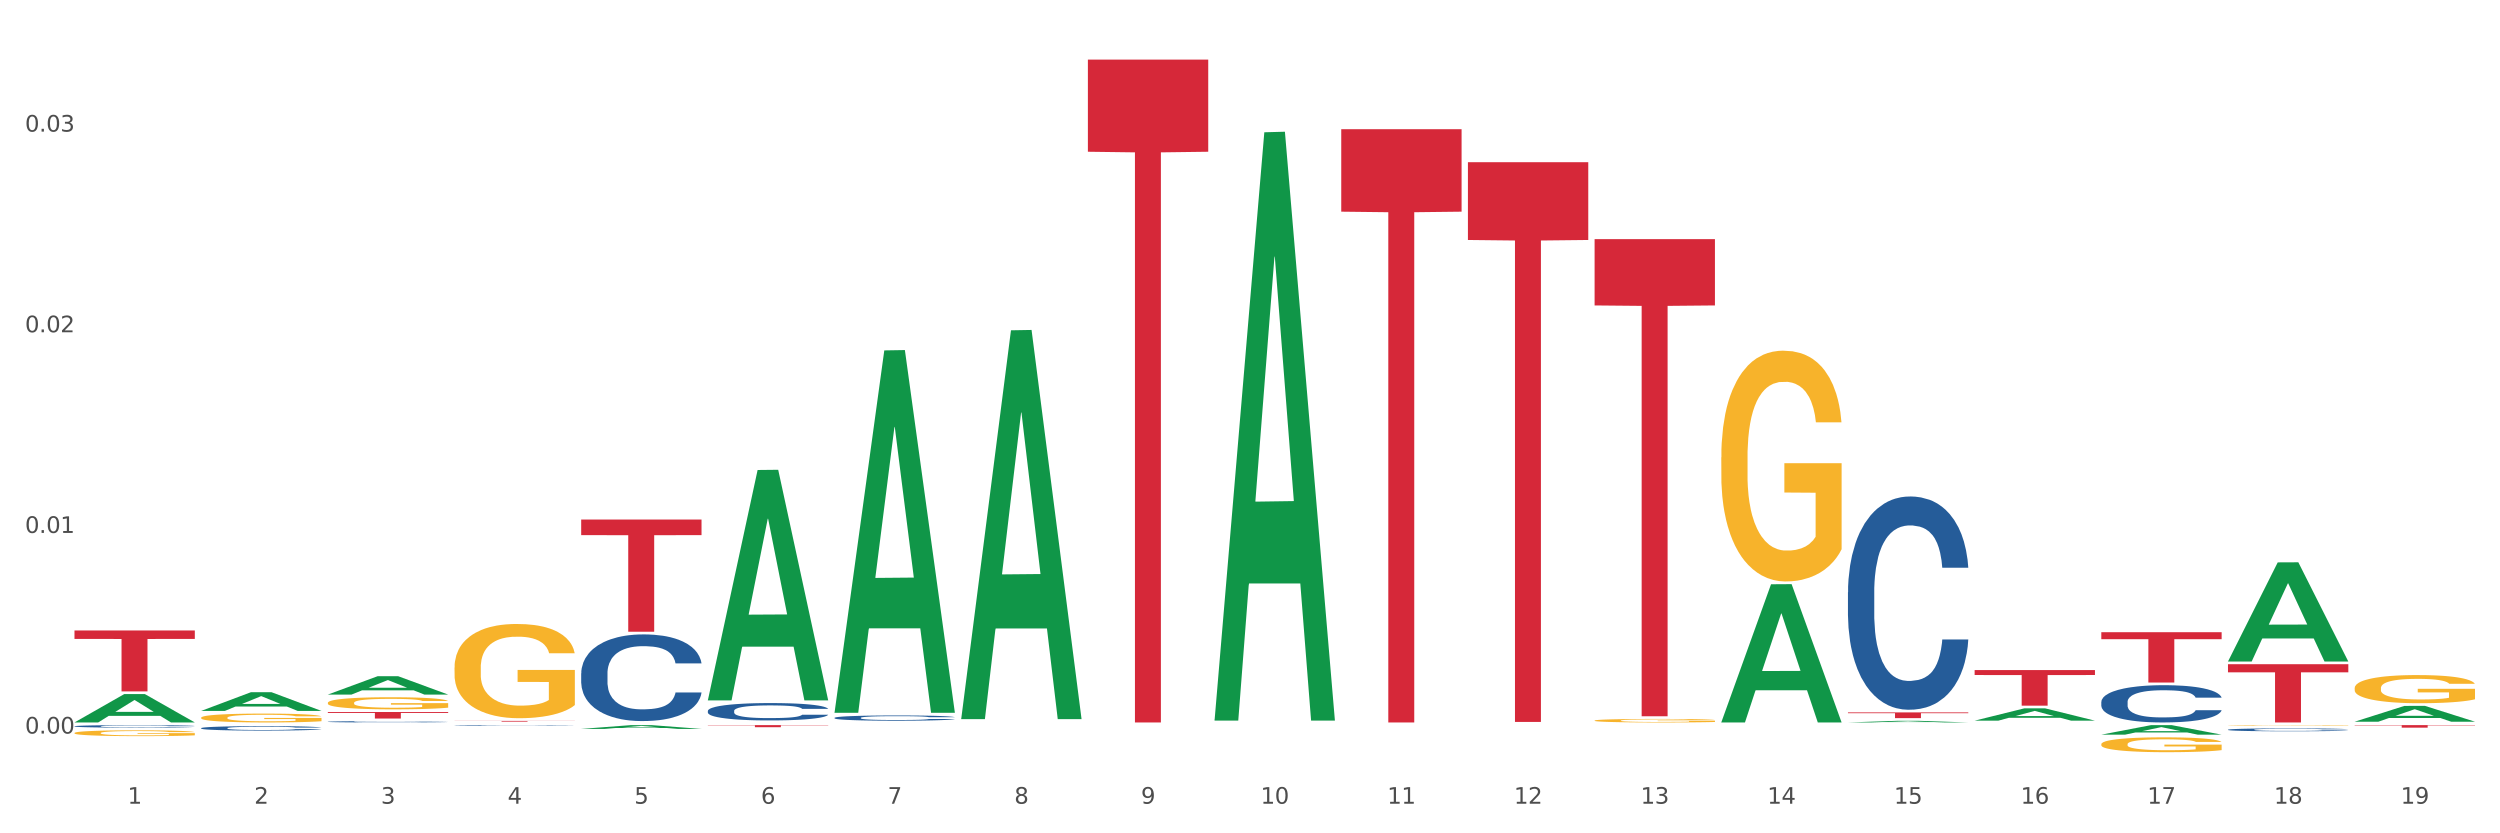 <?xml version="1.0" encoding="utf-8" standalone="no"?>
<!DOCTYPE svg PUBLIC "-//W3C//DTD SVG 1.1//EN"
  "http://www.w3.org/Graphics/SVG/1.1/DTD/svg11.dtd">
<svg xmlns:xlink="http://www.w3.org/1999/xlink" width="1080pt" height="360pt" viewBox="0 0 1080 360" xmlns="http://www.w3.org/2000/svg" version="1.1">
 <rect x="0" y="0" width="1080" height="360" fill="#333333" stroke="none"/>
 <defs>
  <style type="text/css">*{stroke-linejoin: round; stroke-linecap: butt}</style>
 </defs>
 <g id="figure_1">
  <g id="patch_1">
   <path d="M 0 360 
L 1080 360 
L 1080 0 
L 0 0 
z
" style="fill: #ffffff; stroke: #ffffff; stroke-linejoin: miter"/>
  </g>
  <g id="axes_1">
   <g id="matplotlib.axis_1">
    <g id="xtick_1">
     <g id="text_1">
      <!-- 1 -->
      <g style="fill: #4d4d4d" transform="translate(55.115 347.204) scale(0.096 -0.096)">
       <defs>
        <path id="DejaVuSans-31" d="M 794 531 
L 1825 531 
L 1825 4091 
L 703 3866 
L 703 4441 
L 1819 4666 
L 2450 4666 
L 2450 531 
L 3481 531 
L 3481 0 
L 794 0 
L 794 531 
z
" transform="scale(0.016)"/>
       </defs>
       <use xlink:href="#DejaVuSans-31"/>
      </g>
     </g>
    </g>
    <g id="xtick_2">
     <g id="text_2">
      <!-- 2 -->
      <g style="fill: #4d4d4d" transform="translate(109.839 347.204) scale(0.096 -0.096)">
       <defs>
        <path id="DejaVuSans-32" d="M 1228 531 
L 3431 531 
L 3431 0 
L 469 0 
L 469 531 
Q 828 903 1448 1529 
Q 2069 2156 2228 2338 
Q 2531 2678 2651 2914 
Q 2772 3150 2772 3378 
Q 2772 3750 2511 3984 
Q 2250 4219 1831 4219 
Q 1534 4219 1204 4116 
Q 875 4013 500 3803 
L 500 4441 
Q 881 4594 1212 4672 
Q 1544 4750 1819 4750 
Q 2544 4750 2975 4387 
Q 3406 4025 3406 3419 
Q 3406 3131 3298 2873 
Q 3191 2616 2906 2266 
Q 2828 2175 2409 1742 
Q 1991 1309 1228 531 
z
" transform="scale(0.016)"/>
       </defs>
       <use xlink:href="#DejaVuSans-32"/>
      </g>
     </g>
    </g>
    <g id="xtick_3">
     <g id="text_3">
      <!-- 3 -->
      <g style="fill: #4d4d4d" transform="translate(164.564 347.204) scale(0.096 -0.096)">
       <defs>
        <path id="DejaVuSans-33" d="M 2597 2516 
Q 3050 2419 3304 2112 
Q 3559 1806 3559 1356 
Q 3559 666 3084 287 
Q 2609 -91 1734 -91 
Q 1441 -91 1130 -33 
Q 819 25 488 141 
L 488 750 
Q 750 597 1062 519 
Q 1375 441 1716 441 
Q 2309 441 2620 675 
Q 2931 909 2931 1356 
Q 2931 1769 2642 2001 
Q 2353 2234 1838 2234 
L 1294 2234 
L 1294 2753 
L 1863 2753 
Q 2328 2753 2575 2939 
Q 2822 3125 2822 3475 
Q 2822 3834 2567 4026 
Q 2313 4219 1838 4219 
Q 1578 4219 1281 4162 
Q 984 4106 628 3988 
L 628 4550 
Q 988 4650 1302 4700 
Q 1616 4750 1894 4750 
Q 2613 4750 3031 4423 
Q 3450 4097 3450 3541 
Q 3450 3153 3228 2886 
Q 3006 2619 2597 2516 
z
" transform="scale(0.016)"/>
       </defs>
       <use xlink:href="#DejaVuSans-33"/>
      </g>
     </g>
    </g>
    <g id="xtick_4">
     <g id="text_4">
      <!-- 4 -->
      <g style="fill: #4d4d4d" transform="translate(219.288 347.204) scale(0.096 -0.096)">
       <defs>
        <path id="DejaVuSans-34" d="M 2419 4116 
L 825 1625 
L 2419 1625 
L 2419 4116 
z
M 2253 4666 
L 3047 4666 
L 3047 1625 
L 3713 1625 
L 3713 1100 
L 3047 1100 
L 3047 0 
L 2419 0 
L 2419 1100 
L 313 1100 
L 313 1709 
L 2253 4666 
z
" transform="scale(0.016)"/>
       </defs>
       <use xlink:href="#DejaVuSans-34"/>
      </g>
     </g>
    </g>
    <g id="xtick_5">
     <g id="text_5">
      <!-- 5 -->
      <g style="fill: #4d4d4d" transform="translate(274.012 347.204) scale(0.096 -0.096)">
       <defs>
        <path id="DejaVuSans-35" d="M 691 4666 
L 3169 4666 
L 3169 4134 
L 1269 4134 
L 1269 2991 
Q 1406 3038 1543 3061 
Q 1681 3084 1819 3084 
Q 2600 3084 3056 2656 
Q 3513 2228 3513 1497 
Q 3513 744 3044 326 
Q 2575 -91 1722 -91 
Q 1428 -91 1123 -41 
Q 819 9 494 109 
L 494 744 
Q 775 591 1075 516 
Q 1375 441 1709 441 
Q 2250 441 2565 725 
Q 2881 1009 2881 1497 
Q 2881 1984 2565 2268 
Q 2250 2553 1709 2553 
Q 1456 2553 1204 2497 
Q 953 2441 691 2322 
L 691 4666 
z
" transform="scale(0.016)"/>
       </defs>
       <use xlink:href="#DejaVuSans-35"/>
      </g>
     </g>
    </g>
    <g id="xtick_6">
     <g id="text_6">
      <!-- 6 -->
      <g style="fill: #4d4d4d" transform="translate(328.736 347.204) scale(0.096 -0.096)">
       <defs>
        <path id="DejaVuSans-36" d="M 2113 2584 
Q 1688 2584 1439 2293 
Q 1191 2003 1191 1497 
Q 1191 994 1439 701 
Q 1688 409 2113 409 
Q 2538 409 2786 701 
Q 3034 994 3034 1497 
Q 3034 2003 2786 2293 
Q 2538 2584 2113 2584 
z
M 3366 4563 
L 3366 3988 
Q 3128 4100 2886 4159 
Q 2644 4219 2406 4219 
Q 1781 4219 1451 3797 
Q 1122 3375 1075 2522 
Q 1259 2794 1537 2939 
Q 1816 3084 2150 3084 
Q 2853 3084 3261 2657 
Q 3669 2231 3669 1497 
Q 3669 778 3244 343 
Q 2819 -91 2113 -91 
Q 1303 -91 875 529 
Q 447 1150 447 2328 
Q 447 3434 972 4092 
Q 1497 4750 2381 4750 
Q 2619 4750 2861 4703 
Q 3103 4656 3366 4563 
z
" transform="scale(0.016)"/>
       </defs>
       <use xlink:href="#DejaVuSans-36"/>
      </g>
     </g>
    </g>
    <g id="xtick_7">
     <g id="text_7">
      <!-- 7 -->
      <g style="fill: #4d4d4d" transform="translate(383.461 347.204) scale(0.096 -0.096)">
       <defs>
        <path id="DejaVuSans-37" d="M 525 4666 
L 3525 4666 
L 3525 4397 
L 1831 0 
L 1172 0 
L 2766 4134 
L 525 4134 
L 525 4666 
z
" transform="scale(0.016)"/>
       </defs>
       <use xlink:href="#DejaVuSans-37"/>
      </g>
     </g>
    </g>
    <g id="xtick_8">
     <g id="text_8">
      <!-- 8 -->
      <g style="fill: #4d4d4d" transform="translate(438.185 347.204) scale(0.096 -0.096)">
       <defs>
        <path id="DejaVuSans-38" d="M 2034 2216 
Q 1584 2216 1326 1975 
Q 1069 1734 1069 1313 
Q 1069 891 1326 650 
Q 1584 409 2034 409 
Q 2484 409 2743 651 
Q 3003 894 3003 1313 
Q 3003 1734 2745 1975 
Q 2488 2216 2034 2216 
z
M 1403 2484 
Q 997 2584 770 2862 
Q 544 3141 544 3541 
Q 544 4100 942 4425 
Q 1341 4750 2034 4750 
Q 2731 4750 3128 4425 
Q 3525 4100 3525 3541 
Q 3525 3141 3298 2862 
Q 3072 2584 2669 2484 
Q 3125 2378 3379 2068 
Q 3634 1759 3634 1313 
Q 3634 634 3220 271 
Q 2806 -91 2034 -91 
Q 1263 -91 848 271 
Q 434 634 434 1313 
Q 434 1759 690 2068 
Q 947 2378 1403 2484 
z
M 1172 3481 
Q 1172 3119 1398 2916 
Q 1625 2713 2034 2713 
Q 2441 2713 2670 2916 
Q 2900 3119 2900 3481 
Q 2900 3844 2670 4047 
Q 2441 4250 2034 4250 
Q 1625 4250 1398 4047 
Q 1172 3844 1172 3481 
z
" transform="scale(0.016)"/>
       </defs>
       <use xlink:href="#DejaVuSans-38"/>
      </g>
     </g>
    </g>
    <g id="xtick_9">
     <g id="text_9">
      <!-- 9 -->
      <g style="fill: #4d4d4d" transform="translate(492.909 347.204) scale(0.096 -0.096)">
       <defs>
        <path id="DejaVuSans-39" d="M 703 97 
L 703 672 
Q 941 559 1184 500 
Q 1428 441 1663 441 
Q 2288 441 2617 861 
Q 2947 1281 2994 2138 
Q 2813 1869 2534 1725 
Q 2256 1581 1919 1581 
Q 1219 1581 811 2004 
Q 403 2428 403 3163 
Q 403 3881 828 4315 
Q 1253 4750 1959 4750 
Q 2769 4750 3195 4129 
Q 3622 3509 3622 2328 
Q 3622 1225 3098 567 
Q 2575 -91 1691 -91 
Q 1453 -91 1209 -44 
Q 966 3 703 97 
z
M 1959 2075 
Q 2384 2075 2632 2365 
Q 2881 2656 2881 3163 
Q 2881 3666 2632 3958 
Q 2384 4250 1959 4250 
Q 1534 4250 1286 3958 
Q 1038 3666 1038 3163 
Q 1038 2656 1286 2365 
Q 1534 2075 1959 2075 
z
" transform="scale(0.016)"/>
       </defs>
       <use xlink:href="#DejaVuSans-39"/>
      </g>
     </g>
    </g>
    <g id="xtick_10">
     <g id="text_10">
      <!-- 10 -->
      <g style="fill: #4d4d4d" transform="translate(544.58 347.204) scale(0.096 -0.096)">
       <defs>
        <path id="DejaVuSans-30" d="M 2034 4250 
Q 1547 4250 1301 3770 
Q 1056 3291 1056 2328 
Q 1056 1369 1301 889 
Q 1547 409 2034 409 
Q 2525 409 2770 889 
Q 3016 1369 3016 2328 
Q 3016 3291 2770 3770 
Q 2525 4250 2034 4250 
z
M 2034 4750 
Q 2819 4750 3233 4129 
Q 3647 3509 3647 2328 
Q 3647 1150 3233 529 
Q 2819 -91 2034 -91 
Q 1250 -91 836 529 
Q 422 1150 422 2328 
Q 422 3509 836 4129 
Q 1250 4750 2034 4750 
z
" transform="scale(0.016)"/>
       </defs>
       <use xlink:href="#DejaVuSans-31"/>
       <use xlink:href="#DejaVuSans-30" transform="translate(63.623 0)"/>
      </g>
     </g>
    </g>
    <g id="xtick_11">
     <g id="text_11">
      <!-- 11 -->
      <g style="fill: #4d4d4d" transform="translate(599.304 347.204) scale(0.096 -0.096)">
       <use xlink:href="#DejaVuSans-31"/>
       <use xlink:href="#DejaVuSans-31" transform="translate(63.623 0)"/>
      </g>
     </g>
    </g>
    <g id="xtick_12">
     <g id="text_12">
      <!-- 12 -->
      <g style="fill: #4d4d4d" transform="translate(654.028 347.204) scale(0.096 -0.096)">
       <use xlink:href="#DejaVuSans-31"/>
       <use xlink:href="#DejaVuSans-32" transform="translate(63.623 0)"/>
      </g>
     </g>
    </g>
    <g id="xtick_13">
     <g id="text_13">
      <!-- 13 -->
      <g style="fill: #4d4d4d" transform="translate(708.752 347.204) scale(0.096 -0.096)">
       <use xlink:href="#DejaVuSans-31"/>
       <use xlink:href="#DejaVuSans-33" transform="translate(63.623 0)"/>
      </g>
     </g>
    </g>
    <g id="xtick_14">
     <g id="text_14">
      <!-- 14 -->
      <g style="fill: #4d4d4d" transform="translate(763.477 347.204) scale(0.096 -0.096)">
       <use xlink:href="#DejaVuSans-31"/>
       <use xlink:href="#DejaVuSans-34" transform="translate(63.623 0)"/>
      </g>
     </g>
    </g>
    <g id="xtick_15">
     <g id="text_15">
      <!-- 15 -->
      <g style="fill: #4d4d4d" transform="translate(818.201 347.204) scale(0.096 -0.096)">
       <use xlink:href="#DejaVuSans-31"/>
       <use xlink:href="#DejaVuSans-35" transform="translate(63.623 0)"/>
      </g>
     </g>
    </g>
    <g id="xtick_16">
     <g id="text_16">
      <!-- 16 -->
      <g style="fill: #4d4d4d" transform="translate(872.925 347.204) scale(0.096 -0.096)">
       <use xlink:href="#DejaVuSans-31"/>
       <use xlink:href="#DejaVuSans-36" transform="translate(63.623 0)"/>
      </g>
     </g>
    </g>
    <g id="xtick_17">
     <g id="text_17">
      <!-- 17 -->
      <g style="fill: #4d4d4d" transform="translate(927.649 347.204) scale(0.096 -0.096)">
       <use xlink:href="#DejaVuSans-31"/>
       <use xlink:href="#DejaVuSans-37" transform="translate(63.623 0)"/>
      </g>
     </g>
    </g>
    <g id="xtick_18">
     <g id="text_18">
      <!-- 18 -->
      <g style="fill: #4d4d4d" transform="translate(982.374 347.204) scale(0.096 -0.096)">
       <use xlink:href="#DejaVuSans-31"/>
       <use xlink:href="#DejaVuSans-38" transform="translate(63.623 0)"/>
      </g>
     </g>
    </g>
    <g id="xtick_19">
     <g id="text_19">
      <!-- 19 -->
      <g style="fill: #4d4d4d" transform="translate(1037.098 347.204) scale(0.096 -0.096)">
       <use xlink:href="#DejaVuSans-31"/>
       <use xlink:href="#DejaVuSans-39" transform="translate(63.623 0)"/>
      </g>
     </g>
    </g>
    <g id="xtick_20"/>
    <g id="xtick_21"/>
    <g id="xtick_22"/>
    <g id="xtick_23"/>
    <g id="xtick_24"/>
    <g id="xtick_25"/>
    <g id="xtick_26"/>
    <g id="xtick_27"/>
    <g id="xtick_28"/>
    <g id="xtick_29"/>
    <g id="xtick_30"/>
    <g id="xtick_31"/>
    <g id="xtick_32"/>
    <g id="xtick_33"/>
    <g id="xtick_34"/>
    <g id="xtick_35"/>
    <g id="xtick_36"/>
    <g id="xtick_37"/>
   </g>
   <g id="matplotlib.axis_2">
    <g id="ytick_1">
     <g id="text_20">
      <!-- 0.00 -->
      <g style="fill: #4d4d4d" transform="translate(10.8 316.899) scale(0.096 -0.096)">
       <defs>
        <path id="DejaVuSans-2e" d="M 684 794 
L 1344 794 
L 1344 0 
L 684 0 
L 684 794 
z
" transform="scale(0.016)"/>
       </defs>
       <use xlink:href="#DejaVuSans-30"/>
       <use xlink:href="#DejaVuSans-2e" transform="translate(63.623 0)"/>
       <use xlink:href="#DejaVuSans-30" transform="translate(95.41 0)"/>
       <use xlink:href="#DejaVuSans-30" transform="translate(159.033 0)"/>
      </g>
     </g>
    </g>
    <g id="ytick_2">
     <g id="text_21">
      <!-- 0.01 -->
      <g style="fill: #4d4d4d" transform="translate(10.8 230.219) scale(0.096 -0.096)">
       <use xlink:href="#DejaVuSans-30"/>
       <use xlink:href="#DejaVuSans-2e" transform="translate(63.623 0)"/>
       <use xlink:href="#DejaVuSans-30" transform="translate(95.41 0)"/>
       <use xlink:href="#DejaVuSans-31" transform="translate(159.033 0)"/>
      </g>
     </g>
    </g>
    <g id="ytick_3">
     <g id="text_22">
      <!-- 0.02 -->
      <g style="fill: #4d4d4d" transform="translate(10.8 143.54) scale(0.096 -0.096)">
       <use xlink:href="#DejaVuSans-30"/>
       <use xlink:href="#DejaVuSans-2e" transform="translate(63.623 0)"/>
       <use xlink:href="#DejaVuSans-30" transform="translate(95.41 0)"/>
       <use xlink:href="#DejaVuSans-32" transform="translate(159.033 0)"/>
      </g>
     </g>
    </g>
    <g id="ytick_4">
     <g id="text_23">
      <!-- 0.03 -->
      <g style="fill: #4d4d4d" transform="translate(10.8 56.86) scale(0.096 -0.096)">
       <use xlink:href="#DejaVuSans-30"/>
       <use xlink:href="#DejaVuSans-2e" transform="translate(63.623 0)"/>
       <use xlink:href="#DejaVuSans-30" transform="translate(95.41 0)"/>
       <use xlink:href="#DejaVuSans-33" transform="translate(159.033 0)"/>
      </g>
     </g>
    </g>
    <g id="ytick_5"/>
    <g id="ytick_6"/>
    <g id="ytick_7"/>
   </g>
   <g id="PolyCollection_1">
    <path d="M 32.175 312.079 
L 32.229 312.067 
L 53.667 299.843 
L 62.564 299.832 
L 84.163 312.102 
L 73.873 312.102 
L 69.21 309.244 
L 47.075 309.244 
L 46.914 309.291 
L 42.412 312.102 
L 32.175 312.102 
L 32.175 312.079 
L 49.862 307.539 
L 66.423 307.528 
L 58.223 302.447 
L 58.115 302.424 
L 58.008 302.458 
L 49.808 307.528 
L 49.862 307.539 
L 32.175 312.079 
z
" clip-path="url(#pddcbdca34d)" style="fill: #109648"/>
    <path d="M 86.899 307.106 
L 86.953 307.098 
L 108.391 299.039 
L 117.288 299.032 
L 138.887 307.121 
L 128.597 307.121 
L 123.934 305.237 
L 101.799 305.237 
L 101.638 305.268 
L 97.136 307.121 
L 86.899 307.121 
L 86.899 307.106 
L 104.586 304.113 
L 121.147 304.106 
L 112.947 300.756 
L 112.84 300.741 
L 112.733 300.763 
L 104.532 304.106 
L 104.586 304.113 
L 86.899 307.106 
z
" clip-path="url(#pddcbdca34d)" style="fill: #109648"/>
    <path d="M 141.624 300.043 
L 141.677 300.036 
L 163.116 292.132 
L 172.012 292.125 
L 193.612 300.058 
L 183.321 300.058 
L 178.658 298.211 
L 156.523 298.211 
L 156.362 298.24 
L 151.86 300.058 
L 141.624 300.058 
L 141.624 300.043 
L 159.31 297.108 
L 175.871 297.101 
L 167.671 293.816 
L 167.564 293.801 
L 167.457 293.823 
L 159.257 297.101 
L 159.31 297.108 
L 141.624 300.043 
z
" clip-path="url(#pddcbdca34d)" style="fill: #109648"/>
    <path d="M 251.072 314.882 
L 251.126 314.881 
L 272.564 313.253 
L 281.461 313.252 
L 303.06 314.885 
L 292.77 314.885 
L 288.107 314.505 
L 265.972 314.505 
L 265.811 314.511 
L 261.309 314.885 
L 251.072 314.885 
L 251.072 314.882 
L 268.759 314.278 
L 285.32 314.276 
L 277.12 313.6 
L 277.013 313.597 
L 276.905 313.601 
L 268.705 314.276 
L 268.759 314.278 
L 251.072 314.882 
z
" clip-path="url(#pddcbdca34d)" style="fill: #109648"/>
    <path d="M 853.039 311.319 
L 853.093 311.314 
L 874.531 305.997 
L 883.428 305.992 
L 905.027 311.329 
L 894.737 311.329 
L 890.074 310.086 
L 867.939 310.086 
L 867.778 310.106 
L 863.276 311.329 
L 853.039 311.329 
L 853.039 311.319 
L 870.726 309.344 
L 887.287 309.339 
L 879.087 307.13 
L 878.98 307.12 
L 878.872 307.135 
L 870.672 309.339 
L 870.726 309.344 
L 853.039 311.319 
z
" clip-path="url(#pddcbdca34d)" style="fill: #109648"/>
    <path d="M 1017.212 311.765 
L 1017.266 311.759 
L 1038.704 304.95 
L 1047.601 304.944 
L 1069.2 311.778 
L 1058.91 311.778 
L 1054.247 310.186 
L 1032.112 310.186 
L 1031.951 310.212 
L 1027.449 311.778 
L 1017.212 311.778 
L 1017.212 311.765 
L 1034.899 309.237 
L 1051.46 309.23 
L 1043.26 306.4 
L 1043.152 306.388 
L 1043.045 306.407 
L 1034.845 309.23 
L 1034.899 309.237 
L 1017.212 311.765 
z
" clip-path="url(#pddcbdca34d)" style="fill: #109648"/>
    <path d="M 962.488 285.708 
L 962.541 285.668 
L 983.98 242.946 
L 992.877 242.906 
L 1014.476 285.789 
L 1004.185 285.789 
L 999.522 275.803 
L 977.387 275.803 
L 977.227 275.964 
L 972.724 285.789 
L 962.488 285.789 
L 962.488 285.708 
L 980.174 269.844 
L 996.735 269.803 
L 988.535 252.046 
L 988.428 251.965 
L 988.321 252.086 
L 980.121 269.803 
L 980.174 269.844 
L 962.488 285.708 
z
" clip-path="url(#pddcbdca34d)" style="fill: #109648"/>
    <path d="M 907.763 317.37 
L 907.817 317.366 
L 929.255 313.256 
L 938.152 313.252 
L 959.751 317.378 
L 949.461 317.378 
L 944.798 316.417 
L 922.663 316.417 
L 922.502 316.432 
L 918 317.378 
L 907.763 317.378 
L 907.763 317.37 
L 925.45 315.844 
L 942.011 315.84 
L 933.811 314.131 
L 933.704 314.123 
L 933.597 314.135 
L 925.396 315.84 
L 925.45 315.844 
L 907.763 317.37 
z
" clip-path="url(#pddcbdca34d)" style="fill: #109648"/>
    <path d="M 305.796 302.386 
L 305.85 302.293 
L 327.288 203.038 
L 336.185 202.944 
L 357.784 302.573 
L 347.494 302.573 
L 342.831 279.373 
L 320.696 279.373 
L 320.535 279.747 
L 316.033 302.573 
L 305.796 302.573 
L 305.796 302.386 
L 323.483 265.528 
L 340.044 265.434 
L 331.844 224.179 
L 331.737 223.992 
L 331.63 224.273 
L 323.429 265.434 
L 323.483 265.528 
L 305.796 302.386 
z
" clip-path="url(#pddcbdca34d)" style="fill: #109648"/>
    <path d="M 360.521 307.632 
L 360.574 307.485 
L 382.013 151.372 
L 390.91 151.225 
L 412.509 307.927 
L 402.218 307.927 
L 397.555 271.436 
L 375.42 271.436 
L 375.26 272.025 
L 370.757 307.927 
L 360.521 307.927 
L 360.521 307.632 
L 378.207 249.66 
L 394.768 249.513 
L 386.568 184.625 
L 386.461 184.331 
L 386.354 184.772 
L 378.154 249.513 
L 378.207 249.66 
L 360.521 307.632 
z
" clip-path="url(#pddcbdca34d)" style="fill: #109648"/>
    <path d="M 798.315 307.764 
L 850.303 307.764 
L 850.303 308.107 
L 829.853 308.109 
L 829.853 310.232 
L 818.642 310.232 
L 818.642 308.109 
L 798.315 308.107 
L 798.315 307.766 
L 798.315 307.764 
z
" clip-path="url(#pddcbdca34d)" style="fill: #d62839"/>
    <path d="M 196.348 311.425 
L 248.336 311.425 
L 248.336 311.469 
L 227.886 311.469 
L 227.886 311.742 
L 216.675 311.742 
L 216.675 311.469 
L 196.348 311.469 
L 196.348 311.425 
L 196.348 311.425 
z
" clip-path="url(#pddcbdca34d)" style="fill: #d62839"/>
    <path d="M 579.418 55.827 
L 631.406 55.827 
L 631.406 91.441 
L 610.956 91.681 
L 610.956 312.102 
L 599.745 312.102 
L 599.745 91.681 
L 579.418 91.441 
L 579.418 56.068 
L 579.418 55.827 
z
" clip-path="url(#pddcbdca34d)" style="fill: #d62839"/>
    <path d="M 469.969 25.759 
L 521.957 25.759 
L 521.957 65.552 
L 501.507 65.821 
L 501.507 312.102 
L 490.296 312.102 
L 490.296 65.821 
L 469.969 65.552 
L 469.969 26.028 
L 469.969 25.759 
z
" clip-path="url(#pddcbdca34d)" style="fill: #d62839"/>
    <path d="M 305.796 313.252 
L 357.784 313.252 
L 357.784 313.377 
L 337.334 313.378 
L 337.334 314.154 
L 326.123 314.154 
L 326.123 313.378 
L 305.796 313.377 
L 305.796 313.253 
L 305.796 313.252 
z
" clip-path="url(#pddcbdca34d)" style="fill: #d62839"/>
    <path d="M 251.072 224.431 
L 303.06 224.431 
L 303.06 231.168 
L 282.61 231.213 
L 282.61 272.911 
L 271.399 272.911 
L 271.399 231.213 
L 251.072 231.168 
L 251.072 224.476 
L 251.072 224.431 
z
" clip-path="url(#pddcbdca34d)" style="fill: #d62839"/>
    <path d="M 634.142 70.067 
L 686.13 70.067 
L 686.13 103.67 
L 665.68 103.897 
L 665.68 311.872 
L 654.469 311.872 
L 654.469 103.897 
L 634.142 103.67 
L 634.142 70.294 
L 634.142 70.067 
z
" clip-path="url(#pddcbdca34d)" style="fill: #d62839"/>
    <path d="M 688.866 103.302 
L 740.854 103.302 
L 740.854 131.947 
L 720.404 132.141 
L 720.404 309.434 
L 709.193 309.434 
L 709.193 132.141 
L 688.866 131.947 
L 688.866 103.495 
L 688.866 103.302 
z
" clip-path="url(#pddcbdca34d)" style="fill: #d62839"/>
    <path d="M 1017.212 313.252 
L 1069.2 313.252 
L 1069.2 313.404 
L 1048.75 313.405 
L 1048.75 314.35 
L 1037.539 314.35 
L 1037.539 313.405 
L 1017.212 313.404 
L 1017.212 313.253 
L 1017.212 313.252 
z
" clip-path="url(#pddcbdca34d)" style="fill: #d62839"/>
    <path d="M 962.488 286.939 
L 1014.476 286.939 
L 1014.476 290.436 
L 994.025 290.459 
L 994.025 312.102 
L 982.815 312.102 
L 982.815 290.459 
L 962.488 290.436 
L 962.488 286.963 
L 962.488 286.939 
z
" clip-path="url(#pddcbdca34d)" style="fill: #d62839"/>
    <path d="M 32.175 272.354 
L 84.163 272.354 
L 84.163 276.013 
L 63.713 276.038 
L 63.713 298.682 
L 52.502 298.682 
L 52.502 276.038 
L 32.175 276.013 
L 32.175 272.379 
L 32.175 272.354 
z
" clip-path="url(#pddcbdca34d)" style="fill: #d62839"/>
    <path d="M 141.624 307.581 
L 193.612 307.581 
L 193.612 307.973 
L 173.161 307.975 
L 173.161 310.397 
L 161.951 310.397 
L 161.951 307.975 
L 141.624 307.973 
L 141.624 307.584 
L 141.624 307.581 
z
" clip-path="url(#pddcbdca34d)" style="fill: #d62839"/>
    <path d="M 907.763 273.1 
L 959.751 273.1 
L 959.751 276.123 
L 939.301 276.143 
L 939.301 294.853 
L 928.09 294.853 
L 928.09 276.143 
L 907.763 276.123 
L 907.763 273.12 
L 907.763 273.1 
z
" clip-path="url(#pddcbdca34d)" style="fill: #d62839"/>
    <path d="M 853.039 289.476 
L 905.027 289.476 
L 905.027 291.612 
L 884.577 291.626 
L 884.577 304.842 
L 873.366 304.842 
L 873.366 291.626 
L 853.039 291.612 
L 853.039 289.491 
L 853.039 289.476 
z
" clip-path="url(#pddcbdca34d)" style="fill: #d62839"/>
    <path d="M 798.315 255.874 
L 798.376 255.79 
L 798.376 253.434 
L 798.561 250.236 
L 799.237 244.346 
L 800.097 239.887 
L 801.572 234.669 
L 802.371 232.482 
L 803.415 230.041 
L 805.566 226.087 
L 808.024 222.721 
L 809.745 220.87 
L 811.035 219.692 
L 813.924 217.588 
L 815.583 216.662 
L 817.303 215.905 
L 818.778 215.4 
L 821.236 214.811 
L 823.203 214.559 
L 825.476 214.475 
L 827.381 214.559 
L 829.901 214.895 
L 833.588 215.905 
L 835.001 216.494 
L 836.906 217.504 
L 838.873 218.85 
L 840.471 220.196 
L 842.314 222.132 
L 844.219 224.656 
L 846.063 227.854 
L 847.353 230.799 
L 848.398 233.912 
L 849.32 237.699 
L 849.996 241.822 
L 850.303 245.272 
L 839.057 245.272 
L 838.75 242.158 
L 838.135 238.793 
L 837.521 236.521 
L 836.845 234.669 
L 835.8 232.566 
L 834.879 231.219 
L 833.342 229.621 
L 831.929 228.611 
L 830.761 228.022 
L 829.348 227.517 
L 826.337 227.012 
L 824.186 227.012 
L 822.834 227.181 
L 821.175 227.601 
L 819.761 228.19 
L 818.102 229.2 
L 816.812 230.294 
L 815.521 231.724 
L 814.784 232.734 
L 813.678 234.585 
L 812.94 236.1 
L 811.957 238.708 
L 811.404 240.56 
L 810.421 245.356 
L 809.991 248.89 
L 809.806 251.33 
L 809.683 254.023 
L 809.683 267.15 
L 810.052 273.04 
L 810.359 275.564 
L 810.851 278.425 
L 811.773 282.128 
L 813.125 285.746 
L 814.538 288.354 
L 815.706 289.953 
L 816.812 291.131 
L 817.918 292.057 
L 819.27 292.898 
L 820.376 293.403 
L 822.035 293.908 
L 824.002 294.16 
L 825.538 294.16 
L 828.672 293.74 
L 830.085 293.319 
L 831.437 292.73 
L 832.912 291.804 
L 834.08 290.795 
L 834.756 290.037 
L 835.862 288.439 
L 836.722 286.756 
L 837.46 284.82 
L 837.951 283.137 
L 838.504 280.613 
L 838.934 277.752 
L 839.057 276.237 
L 850.303 276.237 
L 850.057 279.267 
L 849.627 282.212 
L 848.767 286.167 
L 848.091 288.439 
L 847.046 291.215 
L 845.94 293.571 
L 844.404 296.18 
L 842.99 298.115 
L 841.515 299.798 
L 839.918 301.313 
L 837.029 303.417 
L 835.985 304.006 
L 833.772 305.015 
L 832.052 305.604 
L 829.532 306.193 
L 826.951 306.53 
L 824.247 306.614 
L 821.851 306.446 
L 819.208 305.941 
L 817.549 305.436 
L 815.706 304.679 
L 813.555 303.501 
L 811.527 302.07 
L 809.622 300.387 
L 807.84 298.452 
L 806.181 296.264 
L 804.03 292.646 
L 802.432 289.112 
L 801.265 285.83 
L 800.466 283.053 
L 799.667 279.519 
L 799.237 277.079 
L 798.561 271.189 
L 798.315 265.719 
L 798.315 255.874 
z
" clip-path="url(#pddcbdca34d)" style="fill: #255c99"/>
    <path d="M 360.521 310.098 
L 360.582 310.096 
L 360.582 310.038 
L 360.766 309.959 
L 361.442 309.814 
L 362.303 309.703 
L 363.778 309.575 
L 364.576 309.521 
L 365.621 309.461 
L 367.772 309.363 
L 370.23 309.28 
L 371.951 309.234 
L 373.241 309.205 
L 376.129 309.153 
L 377.789 309.131 
L 379.509 309.112 
L 380.984 309.099 
L 383.442 309.085 
L 385.409 309.079 
L 387.682 309.077 
L 389.587 309.079 
L 392.107 309.087 
L 395.794 309.112 
L 397.207 309.126 
L 399.112 309.151 
L 401.079 309.185 
L 402.676 309.218 
L 404.52 309.265 
L 406.425 309.328 
L 408.269 309.407 
L 409.559 309.479 
L 410.604 309.556 
L 411.525 309.65 
L 412.201 309.751 
L 412.509 309.836 
L 401.263 309.836 
L 400.956 309.76 
L 400.341 309.677 
L 399.727 309.62 
L 399.051 309.575 
L 398.006 309.523 
L 397.084 309.49 
L 395.548 309.45 
L 394.135 309.425 
L 392.967 309.411 
L 391.554 309.398 
L 388.543 309.386 
L 386.392 309.386 
L 385.04 309.39 
L 383.381 309.4 
L 381.967 309.415 
L 380.308 309.44 
L 379.018 309.467 
L 377.727 309.502 
L 376.99 309.527 
L 375.884 309.573 
L 375.146 309.61 
L 374.163 309.674 
L 373.61 309.72 
L 372.627 309.838 
L 372.196 309.926 
L 372.012 309.986 
L 371.889 310.052 
L 371.889 310.376 
L 372.258 310.521 
L 372.565 310.584 
L 373.057 310.654 
L 373.979 310.746 
L 375.33 310.835 
L 376.744 310.899 
L 377.911 310.939 
L 379.018 310.968 
L 380.124 310.991 
L 381.476 311.011 
L 382.582 311.024 
L 384.241 311.036 
L 386.207 311.042 
L 387.744 311.042 
L 390.878 311.032 
L 392.291 311.022 
L 393.643 311.007 
L 395.118 310.984 
L 396.285 310.959 
L 396.961 310.941 
L 398.068 310.901 
L 398.928 310.86 
L 399.665 310.812 
L 400.157 310.771 
L 400.71 310.708 
L 401.14 310.638 
L 401.263 310.6 
L 412.509 310.6 
L 412.263 310.675 
L 411.833 310.748 
L 410.972 310.845 
L 410.296 310.901 
L 409.252 310.97 
L 408.146 311.028 
L 406.609 311.092 
L 405.196 311.14 
L 403.721 311.182 
L 402.123 311.219 
L 399.235 311.271 
L 398.19 311.285 
L 395.978 311.31 
L 394.258 311.325 
L 391.738 311.339 
L 389.157 311.348 
L 386.453 311.35 
L 384.057 311.346 
L 381.414 311.333 
L 379.755 311.321 
L 377.911 311.302 
L 375.761 311.273 
L 373.733 311.238 
L 371.828 311.196 
L 370.046 311.148 
L 368.386 311.094 
L 366.236 311.005 
L 364.638 310.918 
L 363.47 310.837 
L 362.671 310.768 
L 361.873 310.681 
L 361.442 310.621 
L 360.766 310.476 
L 360.521 310.341 
L 360.521 310.098 
z
" clip-path="url(#pddcbdca34d)" style="fill: #255c99"/>
    <path d="M 251.072 290.884 
L 251.134 290.85 
L 251.134 289.893 
L 251.318 288.593 
L 251.994 286.2 
L 252.854 284.387 
L 254.329 282.267 
L 255.128 281.378 
L 256.173 280.387 
L 258.323 278.779 
L 260.781 277.412 
L 262.502 276.659 
L 263.793 276.181 
L 266.681 275.326 
L 268.34 274.95 
L 270.061 274.642 
L 271.535 274.437 
L 273.994 274.197 
L 275.96 274.095 
L 278.234 274.061 
L 280.139 274.095 
L 282.658 274.232 
L 286.345 274.642 
L 287.759 274.881 
L 289.664 275.292 
L 291.63 275.839 
L 293.228 276.386 
L 295.071 277.172 
L 296.976 278.198 
L 298.82 279.498 
L 300.11 280.694 
L 301.155 281.96 
L 302.077 283.498 
L 302.753 285.174 
L 303.06 286.576 
L 291.815 286.576 
L 291.507 285.311 
L 290.893 283.943 
L 290.278 283.02 
L 289.602 282.267 
L 288.558 281.412 
L 287.636 280.865 
L 286.1 280.216 
L 284.686 279.805 
L 283.519 279.566 
L 282.105 279.361 
L 279.094 279.156 
L 276.943 279.156 
L 275.591 279.224 
L 273.932 279.395 
L 272.519 279.634 
L 270.86 280.045 
L 269.569 280.489 
L 268.279 281.071 
L 267.541 281.481 
L 266.435 282.233 
L 265.698 282.849 
L 264.714 283.909 
L 264.161 284.661 
L 263.178 286.61 
L 262.748 288.046 
L 262.564 289.038 
L 262.441 290.132 
L 262.441 295.466 
L 262.809 297.86 
L 263.117 298.886 
L 263.608 300.048 
L 264.53 301.553 
L 265.882 303.023 
L 267.295 304.083 
L 268.463 304.733 
L 269.569 305.212 
L 270.675 305.588 
L 272.027 305.93 
L 273.133 306.135 
L 274.792 306.34 
L 276.759 306.443 
L 278.295 306.443 
L 281.429 306.272 
L 282.843 306.101 
L 284.195 305.862 
L 285.669 305.485 
L 286.837 305.075 
L 287.513 304.767 
L 288.619 304.118 
L 289.479 303.434 
L 290.217 302.647 
L 290.708 301.963 
L 291.261 300.938 
L 291.692 299.775 
L 291.815 299.159 
L 303.06 299.159 
L 302.814 300.39 
L 302.384 301.587 
L 301.524 303.194 
L 300.848 304.118 
L 299.803 305.246 
L 298.697 306.204 
L 297.161 307.264 
L 295.747 308.05 
L 294.273 308.734 
L 292.675 309.349 
L 289.787 310.204 
L 288.742 310.444 
L 286.53 310.854 
L 284.809 311.093 
L 282.29 311.333 
L 279.709 311.469 
L 277.005 311.504 
L 274.608 311.435 
L 271.966 311.23 
L 270.306 311.025 
L 268.463 310.717 
L 266.312 310.238 
L 264.284 309.657 
L 262.379 308.973 
L 260.597 308.187 
L 258.938 307.298 
L 256.787 305.827 
L 255.189 304.391 
L 254.022 303.058 
L 253.223 301.929 
L 252.424 300.493 
L 251.994 299.501 
L 251.318 297.108 
L 251.072 294.885 
L 251.072 290.884 
z
" clip-path="url(#pddcbdca34d)" style="fill: #255c99"/>
    <path d="M 305.796 307.095 
L 305.858 307.088 
L 305.858 306.897 
L 306.042 306.636 
L 306.718 306.156 
L 307.578 305.793 
L 309.053 305.368 
L 309.852 305.19 
L 310.897 304.991 
L 313.048 304.669 
L 315.506 304.395 
L 317.226 304.244 
L 318.517 304.148 
L 321.405 303.977 
L 323.064 303.901 
L 324.785 303.84 
L 326.26 303.799 
L 328.718 303.751 
L 330.684 303.73 
L 332.958 303.723 
L 334.863 303.73 
L 337.382 303.757 
L 341.07 303.84 
L 342.483 303.888 
L 344.388 303.97 
L 346.354 304.08 
L 347.952 304.189 
L 349.796 304.347 
L 351.701 304.552 
L 353.544 304.813 
L 354.835 305.053 
L 355.879 305.306 
L 356.801 305.615 
L 357.477 305.951 
L 357.784 306.232 
L 346.539 306.232 
L 346.232 305.978 
L 345.617 305.704 
L 345.002 305.519 
L 344.327 305.368 
L 343.282 305.197 
L 342.36 305.087 
L 340.824 304.957 
L 339.41 304.875 
L 338.243 304.827 
L 336.829 304.786 
L 333.818 304.744 
L 331.667 304.744 
L 330.316 304.758 
L 328.656 304.792 
L 327.243 304.84 
L 325.584 304.923 
L 324.293 305.012 
L 323.003 305.128 
L 322.265 305.21 
L 321.159 305.361 
L 320.422 305.485 
L 319.439 305.697 
L 318.886 305.848 
L 317.902 306.239 
L 317.472 306.526 
L 317.288 306.725 
L 317.165 306.945 
L 317.165 308.014 
L 317.534 308.494 
L 317.841 308.699 
L 318.332 308.932 
L 319.254 309.234 
L 320.606 309.529 
L 322.02 309.741 
L 323.187 309.871 
L 324.293 309.967 
L 325.399 310.043 
L 326.751 310.111 
L 327.857 310.152 
L 329.517 310.193 
L 331.483 310.214 
L 333.019 310.214 
L 336.153 310.18 
L 337.567 310.145 
L 338.919 310.097 
L 340.394 310.022 
L 341.561 309.94 
L 342.237 309.878 
L 343.343 309.748 
L 344.204 309.611 
L 344.941 309.453 
L 345.433 309.316 
L 345.986 309.11 
L 346.416 308.877 
L 346.539 308.754 
L 357.784 308.754 
L 357.539 309.001 
L 357.108 309.241 
L 356.248 309.563 
L 355.572 309.748 
L 354.527 309.974 
L 353.421 310.166 
L 351.885 310.378 
L 350.472 310.536 
L 348.997 310.673 
L 347.399 310.797 
L 344.511 310.968 
L 343.466 311.016 
L 341.254 311.098 
L 339.533 311.146 
L 337.014 311.194 
L 334.433 311.222 
L 331.729 311.228 
L 329.332 311.215 
L 326.69 311.174 
L 325.031 311.132 
L 323.187 311.071 
L 321.036 310.975 
L 319.008 310.858 
L 317.103 310.721 
L 315.321 310.564 
L 313.662 310.385 
L 311.511 310.091 
L 309.914 309.803 
L 308.746 309.535 
L 307.947 309.309 
L 307.148 309.021 
L 306.718 308.823 
L 306.042 308.343 
L 305.796 307.897 
L 305.796 307.095 
z
" clip-path="url(#pddcbdca34d)" style="fill: #255c99"/>
    <path d="M 196.348 313.388 
L 196.409 313.388 
L 196.409 313.38 
L 196.594 313.37 
L 197.27 313.35 
L 198.13 313.336 
L 199.605 313.318 
L 200.404 313.311 
L 201.448 313.303 
L 203.599 313.29 
L 206.057 313.279 
L 207.778 313.273 
L 209.068 313.269 
L 211.957 313.262 
L 213.616 313.259 
L 215.336 313.256 
L 216.811 313.255 
L 219.269 313.253 
L 221.236 313.252 
L 223.509 313.252 
L 225.414 313.252 
L 227.934 313.253 
L 231.621 313.256 
L 233.034 313.258 
L 234.939 313.262 
L 236.906 313.266 
L 238.504 313.271 
L 240.347 313.277 
L 242.252 313.285 
L 244.096 313.296 
L 245.386 313.306 
L 246.431 313.316 
L 247.353 313.328 
L 248.029 313.342 
L 248.336 313.353 
L 237.09 313.353 
L 236.783 313.343 
L 236.168 313.332 
L 235.554 313.325 
L 234.878 313.318 
L 233.833 313.311 
L 232.912 313.307 
L 231.375 313.302 
L 229.962 313.298 
L 228.794 313.296 
L 227.381 313.295 
L 224.37 313.293 
L 222.219 313.293 
L 220.867 313.294 
L 219.208 313.295 
L 217.794 313.297 
L 216.135 313.3 
L 214.845 313.304 
L 213.554 313.309 
L 212.817 313.312 
L 211.711 313.318 
L 210.973 313.323 
L 209.99 313.332 
L 209.437 313.338 
L 208.454 313.354 
L 208.024 313.365 
L 207.839 313.373 
L 207.716 313.382 
L 207.716 313.426 
L 208.085 313.445 
L 208.392 313.453 
L 208.884 313.463 
L 209.806 313.475 
L 211.158 313.487 
L 212.571 313.496 
L 213.739 313.501 
L 214.845 313.505 
L 215.951 313.508 
L 217.303 313.511 
L 218.409 313.512 
L 220.068 313.514 
L 222.035 313.515 
L 223.571 313.515 
L 226.705 313.514 
L 228.118 313.512 
L 229.47 313.51 
L 230.945 313.507 
L 232.113 313.504 
L 232.789 313.501 
L 233.895 313.496 
L 234.755 313.49 
L 235.492 313.484 
L 235.984 313.479 
L 236.537 313.47 
L 236.967 313.461 
L 237.09 313.456 
L 248.336 313.456 
L 248.09 313.466 
L 247.66 313.475 
L 246.8 313.489 
L 246.124 313.496 
L 245.079 313.505 
L 243.973 313.513 
L 242.437 313.522 
L 241.023 313.528 
L 239.548 313.534 
L 237.951 313.539 
L 235.062 313.546 
L 234.018 313.547 
L 231.805 313.551 
L 230.085 313.553 
L 227.565 313.555 
L 224.984 313.556 
L 222.28 313.556 
L 219.884 313.556 
L 217.241 313.554 
L 215.582 313.552 
L 213.739 313.55 
L 211.588 313.546 
L 209.56 313.541 
L 207.655 313.535 
L 205.873 313.529 
L 204.214 313.522 
L 202.063 313.51 
L 200.465 313.498 
L 199.298 313.487 
L 198.499 313.478 
L 197.7 313.467 
L 197.27 313.458 
L 196.594 313.439 
L 196.348 313.421 
L 196.348 313.388 
z
" clip-path="url(#pddcbdca34d)" style="fill: #255c99"/>
    <path d="M 141.624 311.796 
L 141.685 311.795 
L 141.685 311.781 
L 141.869 311.762 
L 142.545 311.727 
L 143.406 311.7 
L 144.88 311.668 
L 145.679 311.655 
L 146.724 311.64 
L 148.875 311.616 
L 151.333 311.596 
L 153.054 311.585 
L 154.344 311.578 
L 157.232 311.565 
L 158.891 311.56 
L 160.612 311.555 
L 162.087 311.552 
L 164.545 311.549 
L 166.511 311.547 
L 168.785 311.547 
L 170.69 311.547 
L 173.21 311.549 
L 176.897 311.555 
L 178.31 311.559 
L 180.215 311.565 
L 182.182 311.573 
L 183.779 311.581 
L 185.623 311.593 
L 187.528 311.608 
L 189.371 311.627 
L 190.662 311.645 
L 191.707 311.664 
L 192.628 311.686 
L 193.304 311.711 
L 193.612 311.732 
L 182.366 311.732 
L 182.059 311.713 
L 181.444 311.693 
L 180.83 311.679 
L 180.154 311.668 
L 179.109 311.656 
L 178.187 311.647 
L 176.651 311.638 
L 175.238 311.632 
L 174.07 311.628 
L 172.657 311.625 
L 169.645 311.622 
L 167.495 311.622 
L 166.143 311.623 
L 164.484 311.626 
L 163.07 311.629 
L 161.411 311.635 
L 160.12 311.642 
L 158.83 311.65 
L 158.093 311.657 
L 156.986 311.668 
L 156.249 311.677 
L 155.266 311.693 
L 154.713 311.704 
L 153.73 311.733 
L 153.299 311.754 
L 153.115 311.769 
L 152.992 311.785 
L 152.992 311.864 
L 153.361 311.899 
L 153.668 311.915 
L 154.16 311.932 
L 155.081 311.954 
L 156.433 311.976 
L 157.847 311.992 
L 159.014 312.001 
L 160.12 312.008 
L 161.227 312.014 
L 162.579 312.019 
L 163.685 312.022 
L 165.344 312.025 
L 167.31 312.027 
L 168.847 312.027 
L 171.981 312.024 
L 173.394 312.022 
L 174.746 312.018 
L 176.221 312.012 
L 177.388 312.006 
L 178.064 312.002 
L 179.17 311.992 
L 180.031 311.982 
L 180.768 311.97 
L 181.26 311.96 
L 181.813 311.945 
L 182.243 311.928 
L 182.366 311.919 
L 193.612 311.919 
L 193.366 311.937 
L 192.936 311.955 
L 192.075 311.978 
L 191.399 311.992 
L 190.355 312.009 
L 189.249 312.023 
L 187.712 312.039 
L 186.299 312.05 
L 184.824 312.061 
L 183.226 312.07 
L 180.338 312.082 
L 179.293 312.086 
L 177.081 312.092 
L 175.36 312.096 
L 172.841 312.099 
L 170.26 312.101 
L 167.556 312.102 
L 165.16 312.101 
L 162.517 312.098 
L 160.858 312.095 
L 159.014 312.09 
L 156.864 312.083 
L 154.836 312.074 
L 152.931 312.064 
L 151.149 312.053 
L 149.489 312.039 
L 147.339 312.018 
L 145.741 311.996 
L 144.573 311.976 
L 143.774 311.96 
L 142.975 311.938 
L 142.545 311.924 
L 141.869 311.888 
L 141.624 311.855 
L 141.624 311.796 
z
" clip-path="url(#pddcbdca34d)" style="fill: #255c99"/>
    <path d="M 86.899 314.556 
L 86.961 314.555 
L 86.961 314.506 
L 87.145 314.439 
L 87.821 314.317 
L 88.681 314.224 
L 90.156 314.115 
L 90.955 314.07 
L 92 314.019 
L 94.151 313.937 
L 96.609 313.867 
L 98.329 313.828 
L 99.62 313.804 
L 102.508 313.76 
L 104.167 313.741 
L 105.888 313.725 
L 107.363 313.715 
L 109.821 313.702 
L 111.787 313.697 
L 114.061 313.695 
L 115.966 313.697 
L 118.485 313.704 
L 122.172 313.725 
L 123.586 313.737 
L 125.491 313.758 
L 127.457 313.786 
L 129.055 313.814 
L 130.899 313.855 
L 132.804 313.907 
L 134.647 313.974 
L 135.938 314.035 
L 136.982 314.1 
L 137.904 314.178 
L 138.58 314.264 
L 138.887 314.336 
L 127.642 314.336 
L 127.334 314.271 
L 126.72 314.201 
L 126.105 314.154 
L 125.429 314.115 
L 124.385 314.072 
L 123.463 314.044 
L 121.927 314.01 
L 120.513 313.989 
L 119.346 313.977 
L 117.932 313.967 
L 114.921 313.956 
L 112.77 313.956 
L 111.418 313.96 
L 109.759 313.968 
L 108.346 313.981 
L 106.687 314.002 
L 105.396 314.024 
L 104.106 314.054 
L 103.368 314.075 
L 102.262 314.114 
L 101.525 314.145 
L 100.542 314.199 
L 99.988 314.238 
L 99.005 314.338 
L 98.575 314.411 
L 98.391 314.462 
L 98.268 314.518 
L 98.268 314.791 
L 98.637 314.913 
L 98.944 314.966 
L 99.435 315.025 
L 100.357 315.102 
L 101.709 315.178 
L 103.122 315.232 
L 104.29 315.265 
L 105.396 315.29 
L 106.502 315.309 
L 107.854 315.327 
L 108.96 315.337 
L 110.62 315.348 
L 112.586 315.353 
L 114.122 315.353 
L 117.256 315.344 
L 118.67 315.335 
L 120.022 315.323 
L 121.497 315.304 
L 122.664 315.283 
L 123.34 315.267 
L 124.446 315.234 
L 125.307 315.199 
L 126.044 315.158 
L 126.536 315.123 
L 127.089 315.071 
L 127.519 315.011 
L 127.642 314.98 
L 138.887 314.98 
L 138.642 315.043 
L 138.211 315.104 
L 137.351 315.186 
L 136.675 315.234 
L 135.63 315.291 
L 134.524 315.341 
L 132.988 315.395 
L 131.575 315.435 
L 130.1 315.47 
L 128.502 315.502 
L 125.614 315.545 
L 124.569 315.558 
L 122.357 315.579 
L 120.636 315.591 
L 118.117 315.603 
L 115.536 315.61 
L 112.832 315.612 
L 110.435 315.608 
L 107.793 315.598 
L 106.134 315.587 
L 104.29 315.572 
L 102.139 315.547 
L 100.111 315.517 
L 98.206 315.482 
L 96.424 315.442 
L 94.765 315.397 
L 92.614 315.321 
L 91.017 315.248 
L 89.849 315.179 
L 89.05 315.122 
L 88.251 315.048 
L 87.821 314.997 
L 87.145 314.875 
L 86.899 314.761 
L 86.899 314.556 
z
" clip-path="url(#pddcbdca34d)" style="fill: #255c99"/>
    <path d="M 32.175 313.741 
L 32.236 313.74 
L 32.236 313.712 
L 32.421 313.674 
L 33.097 313.605 
L 33.957 313.552 
L 35.432 313.49 
L 36.231 313.465 
L 37.275 313.436 
L 39.426 313.389 
L 41.884 313.349 
L 43.605 313.327 
L 44.895 313.313 
L 47.784 313.288 
L 49.443 313.278 
L 51.164 313.269 
L 52.638 313.263 
L 55.096 313.256 
L 57.063 313.253 
L 59.337 313.252 
L 61.242 313.253 
L 63.761 313.257 
L 67.448 313.269 
L 68.862 313.276 
L 70.767 313.287 
L 72.733 313.303 
L 74.331 313.319 
L 76.174 313.342 
L 78.079 313.372 
L 79.923 313.41 
L 81.213 313.445 
L 82.258 313.481 
L 83.18 313.526 
L 83.856 313.575 
L 84.163 313.616 
L 72.917 313.616 
L 72.61 313.579 
L 71.996 313.539 
L 71.381 313.512 
L 70.705 313.49 
L 69.66 313.466 
L 68.739 313.45 
L 67.202 313.431 
L 65.789 313.419 
L 64.621 313.412 
L 63.208 313.406 
L 60.197 313.4 
L 58.046 313.4 
L 56.694 313.402 
L 55.035 313.407 
L 53.622 313.414 
L 51.962 313.426 
L 50.672 313.439 
L 49.381 313.456 
L 48.644 313.468 
L 47.538 313.489 
L 46.8 313.507 
L 45.817 313.538 
L 45.264 313.56 
L 44.281 313.617 
L 43.851 313.658 
L 43.666 313.687 
L 43.544 313.719 
L 43.544 313.874 
L 43.912 313.944 
L 44.22 313.974 
L 44.711 314.008 
L 45.633 314.051 
L 46.985 314.094 
L 48.398 314.125 
L 49.566 314.144 
L 50.672 314.158 
L 51.778 314.169 
L 53.13 314.179 
L 54.236 314.185 
L 55.895 314.191 
L 57.862 314.194 
L 59.398 314.194 
L 62.532 314.189 
L 63.945 314.184 
L 65.297 314.177 
L 66.772 314.166 
L 67.94 314.154 
L 68.616 314.145 
L 69.722 314.126 
L 70.582 314.106 
L 71.32 314.083 
L 71.811 314.063 
L 72.364 314.033 
L 72.795 314 
L 72.917 313.982 
L 84.163 313.982 
L 83.917 314.018 
L 83.487 314.052 
L 82.627 314.099 
L 81.951 314.126 
L 80.906 314.159 
L 79.8 314.187 
L 78.264 314.217 
L 76.85 314.24 
L 75.375 314.26 
L 73.778 314.278 
L 70.89 314.303 
L 69.845 314.31 
L 67.633 314.322 
L 65.912 314.329 
L 63.392 314.336 
L 60.811 314.34 
L 58.108 314.341 
L 55.711 314.339 
L 53.069 314.333 
L 51.409 314.327 
L 49.566 314.318 
L 47.415 314.304 
L 45.387 314.287 
L 43.482 314.267 
L 41.7 314.244 
L 40.041 314.218 
L 37.89 314.176 
L 36.292 314.134 
L 35.125 314.095 
L 34.326 314.062 
L 33.527 314.021 
L 33.097 313.992 
L 32.421 313.922 
L 32.175 313.857 
L 32.175 313.741 
z
" clip-path="url(#pddcbdca34d)" style="fill: #255c99"/>
    <path d="M 524.693 310.821 
L 524.747 310.582 
L 546.185 57.142 
L 555.082 56.903 
L 576.682 311.299 
L 566.391 311.299 
L 561.728 252.059 
L 539.593 252.059 
L 539.432 253.015 
L 534.93 311.299 
L 524.693 311.299 
L 524.693 310.821 
L 542.38 216.707 
L 558.941 216.468 
L 550.741 111.127 
L 550.634 110.649 
L 550.527 111.365 
L 542.327 216.468 
L 542.38 216.707 
L 524.693 310.821 
z
" clip-path="url(#pddcbdca34d)" style="fill: #109648"/>
    <path d="M 743.591 311.989 
L 743.644 311.933 
L 765.083 252.403 
L 773.979 252.346 
L 795.579 312.102 
L 785.288 312.102 
L 780.625 298.187 
L 758.49 298.187 
L 758.329 298.411 
L 753.827 312.102 
L 743.591 312.102 
L 743.591 311.989 
L 761.277 289.883 
L 777.838 289.827 
L 769.638 265.083 
L 769.531 264.971 
L 769.424 265.139 
L 761.224 289.827 
L 761.277 289.883 
L 743.591 311.989 
z
" clip-path="url(#pddcbdca34d)" style="fill: #109648"/>
    <path d="M 1017.212 297.252 
L 1017.273 297.241 
L 1017.273 296.841 
L 1017.396 296.497 
L 1018.01 295.664 
L 1018.931 294.975 
L 1019.606 294.608 
L 1020.281 294.309 
L 1021.079 294.009 
L 1022.061 293.698 
L 1023.841 293.242 
L 1024.946 293.009 
L 1026.296 292.765 
L 1028.751 292.409 
L 1030.531 292.209 
L 1032.373 292.043 
L 1035.38 291.843 
L 1037.344 291.754 
L 1039.431 291.687 
L 1041.948 291.643 
L 1043.85 291.632 
L 1048.024 291.665 
L 1051.584 291.765 
L 1053.303 291.843 
L 1055.512 291.976 
L 1056.679 292.065 
L 1058.581 292.243 
L 1060.546 292.476 
L 1061.896 292.676 
L 1063.921 293.053 
L 1065.456 293.431 
L 1066.868 293.898 
L 1067.604 294.22 
L 1068.157 294.52 
L 1068.648 294.864 
L 1069.139 295.408 
L 1058.09 295.408 
L 1057.661 295.019 
L 1056.986 294.653 
L 1056.004 294.297 
L 1055.144 294.075 
L 1053.671 293.798 
L 1052.321 293.62 
L 1050.909 293.487 
L 1049.19 293.376 
L 1047.84 293.32 
L 1045.937 293.276 
L 1042.193 293.287 
L 1039.677 293.376 
L 1037.958 293.487 
L 1036.853 293.587 
L 1035.871 293.698 
L 1034.766 293.853 
L 1033.477 294.086 
L 1032.557 294.297 
L 1031.636 294.564 
L 1030.899 294.831 
L 1030.224 295.142 
L 1029.672 295.475 
L 1029.242 295.819 
L 1028.874 296.241 
L 1028.567 296.941 
L 1028.567 298.462 
L 1028.69 298.807 
L 1028.997 299.262 
L 1029.365 299.606 
L 1029.979 300.017 
L 1030.531 300.295 
L 1031.575 300.695 
L 1032.741 301.028 
L 1033.662 301.239 
L 1034.582 301.417 
L 1036.178 301.661 
L 1037.958 301.861 
L 1039.493 301.983 
L 1041.579 302.094 
L 1042.991 302.139 
L 1044.219 302.161 
L 1047.226 302.161 
L 1049.375 302.128 
L 1051.768 302.05 
L 1053.61 301.95 
L 1055.144 301.828 
L 1056.863 301.628 
L 1057.968 301.439 
L 1057.968 299.118 
L 1044.464 299.107 
L 1044.464 297.563 
L 1069.2 297.563 
L 1069.2 302.094 
L 1068.157 302.328 
L 1066.99 302.539 
L 1065.763 302.727 
L 1063.921 302.961 
L 1061.712 303.183 
L 1059.748 303.338 
L 1057.661 303.472 
L 1055.206 303.594 
L 1052.014 303.705 
L 1050.05 303.749 
L 1047.595 303.783 
L 1044.71 303.794 
L 1042.193 303.772 
L 1039.738 303.716 
L 1037.16 303.616 
L 1034.644 303.472 
L 1032.741 303.327 
L 1030.838 303.15 
L 1028.813 302.916 
L 1027.217 302.694 
L 1025.989 302.494 
L 1024.639 302.239 
L 1023.166 301.906 
L 1022.061 301.606 
L 1021.079 301.295 
L 1020.035 300.895 
L 1019.299 300.551 
L 1018.562 300.117 
L 1018.133 299.795 
L 1017.642 299.295 
L 1017.273 298.596 
L 1017.212 297.252 
z
" clip-path="url(#pddcbdca34d)" style="fill: #f7b32b"/>
    <path d="M 415.245 310.336 
L 415.299 310.178 
L 436.737 142.692 
L 445.634 142.534 
L 467.233 310.652 
L 456.943 310.652 
L 452.28 271.503 
L 430.145 271.503 
L 429.984 272.134 
L 425.482 310.652 
L 415.245 310.652 
L 415.245 310.336 
L 432.932 248.14 
L 449.493 247.982 
L 441.293 178.367 
L 441.185 178.052 
L 441.078 178.525 
L 432.878 247.982 
L 432.932 248.14 
L 415.245 310.336 
z
" clip-path="url(#pddcbdca34d)" style="fill: #109648"/>
    <path d="M 907.763 321.495 
L 907.825 321.489 
L 907.825 321.278 
L 907.948 321.096 
L 908.561 320.657 
L 909.482 320.293 
L 910.157 320.099 
L 910.832 319.941 
L 911.63 319.783 
L 912.612 319.619 
L 914.392 319.378 
L 915.497 319.255 
L 916.847 319.126 
L 919.303 318.938 
L 921.083 318.833 
L 922.924 318.745 
L 925.932 318.639 
L 927.896 318.592 
L 929.983 318.557 
L 932.499 318.534 
L 934.402 318.528 
L 938.576 318.545 
L 942.136 318.598 
L 943.854 318.639 
L 946.064 318.71 
L 947.23 318.756 
L 949.133 318.85 
L 951.097 318.973 
L 952.447 319.079 
L 954.473 319.278 
L 956.007 319.478 
L 957.419 319.724 
L 958.156 319.894 
L 958.708 320.053 
L 959.199 320.234 
L 959.69 320.522 
L 948.642 320.522 
L 948.212 320.316 
L 947.537 320.123 
L 946.555 319.935 
L 945.696 319.818 
L 944.223 319.671 
L 942.872 319.578 
L 941.46 319.507 
L 939.742 319.449 
L 938.392 319.419 
L 936.489 319.396 
L 932.745 319.402 
L 930.228 319.449 
L 928.51 319.507 
L 927.405 319.56 
L 926.423 319.619 
L 925.318 319.701 
L 924.029 319.824 
L 923.108 319.935 
L 922.187 320.076 
L 921.451 320.217 
L 920.776 320.381 
L 920.223 320.557 
L 919.794 320.739 
L 919.425 320.962 
L 919.119 321.331 
L 919.119 322.134 
L 919.241 322.316 
L 919.548 322.557 
L 919.916 322.739 
L 920.53 322.956 
L 921.083 323.102 
L 922.126 323.313 
L 923.292 323.489 
L 924.213 323.601 
L 925.134 323.694 
L 926.73 323.823 
L 928.51 323.929 
L 930.044 323.994 
L 932.131 324.052 
L 933.543 324.076 
L 934.77 324.087 
L 937.778 324.087 
L 939.926 324.07 
L 942.32 324.029 
L 944.161 323.976 
L 945.696 323.911 
L 947.414 323.806 
L 948.519 323.706 
L 948.519 322.481 
L 935.016 322.475 
L 935.016 321.659 
L 959.751 321.659 
L 959.751 324.052 
L 958.708 324.175 
L 957.542 324.287 
L 956.314 324.386 
L 954.473 324.51 
L 952.263 324.627 
L 950.299 324.709 
L 948.212 324.779 
L 945.757 324.844 
L 942.565 324.903 
L 940.601 324.926 
L 938.146 324.944 
L 935.261 324.95 
L 932.745 324.938 
L 930.29 324.908 
L 927.712 324.856 
L 925.195 324.779 
L 923.292 324.703 
L 921.39 324.609 
L 919.364 324.486 
L 917.768 324.369 
L 916.541 324.263 
L 915.19 324.128 
L 913.717 323.953 
L 912.612 323.794 
L 911.63 323.63 
L 910.587 323.419 
L 909.85 323.237 
L 909.114 323.008 
L 908.684 322.838 
L 908.193 322.574 
L 907.825 322.205 
L 907.763 321.495 
z
" clip-path="url(#pddcbdca34d)" style="fill: #f7b32b"/>
    <path d="M 962.488 313.37 
L 962.549 313.37 
L 962.549 313.362 
L 962.672 313.354 
L 963.286 313.337 
L 964.206 313.322 
L 964.881 313.315 
L 965.557 313.308 
L 966.355 313.302 
L 967.337 313.295 
L 969.117 313.286 
L 970.221 313.281 
L 971.572 313.276 
L 974.027 313.268 
L 975.807 313.264 
L 977.648 313.26 
L 980.656 313.256 
L 982.62 313.254 
L 984.707 313.253 
L 987.223 313.252 
L 989.126 313.252 
L 993.3 313.252 
L 996.86 313.254 
L 998.579 313.256 
L 1000.788 313.259 
L 1001.954 313.261 
L 1003.857 313.265 
L 1005.821 313.27 
L 1007.172 313.274 
L 1009.197 313.282 
L 1010.732 313.29 
L 1012.143 313.3 
L 1012.88 313.306 
L 1013.432 313.313 
L 1013.923 313.32 
L 1014.414 313.331 
L 1003.366 313.331 
L 1002.936 313.323 
L 1002.261 313.315 
L 1001.279 313.308 
L 1000.42 313.303 
L 998.947 313.297 
L 997.596 313.294 
L 996.185 313.291 
L 994.466 313.289 
L 993.116 313.287 
L 991.213 313.286 
L 987.469 313.287 
L 984.952 313.289 
L 983.234 313.291 
L 982.129 313.293 
L 981.147 313.295 
L 980.042 313.299 
L 978.753 313.304 
L 977.832 313.308 
L 976.912 313.314 
L 976.175 313.319 
L 975.5 313.326 
L 974.948 313.333 
L 974.518 313.34 
L 974.15 313.349 
L 973.843 313.364 
L 973.843 313.396 
L 973.966 313.403 
L 974.272 313.413 
L 974.641 313.42 
L 975.255 313.429 
L 975.807 313.435 
L 976.85 313.443 
L 978.017 313.45 
L 978.937 313.455 
L 979.858 313.458 
L 981.454 313.464 
L 983.234 313.468 
L 984.768 313.47 
L 986.855 313.473 
L 988.267 313.474 
L 989.494 313.474 
L 992.502 313.474 
L 994.65 313.473 
L 997.044 313.472 
L 998.885 313.47 
L 1000.42 313.467 
L 1002.139 313.463 
L 1003.243 313.459 
L 1003.243 313.41 
L 989.74 313.41 
L 989.74 313.377 
L 1014.476 313.377 
L 1014.476 313.473 
L 1013.432 313.478 
L 1012.266 313.482 
L 1011.038 313.486 
L 1009.197 313.491 
L 1006.987 313.496 
L 1005.023 313.499 
L 1002.936 313.502 
L 1000.481 313.504 
L 997.29 313.507 
L 995.325 313.508 
L 992.87 313.508 
L 989.985 313.509 
L 987.469 313.508 
L 985.014 313.507 
L 982.436 313.505 
L 979.919 313.502 
L 978.017 313.499 
L 976.114 313.495 
L 974.088 313.49 
L 972.492 313.485 
L 971.265 313.481 
L 969.915 313.476 
L 968.441 313.469 
L 967.337 313.462 
L 966.355 313.456 
L 965.311 313.447 
L 964.575 313.44 
L 963.838 313.431 
L 963.408 313.424 
L 962.917 313.414 
L 962.549 313.399 
L 962.488 313.37 
z
" clip-path="url(#pddcbdca34d)" style="fill: #f7b32b"/>
    <path d="M 907.763 303.237 
L 907.825 303.222 
L 907.825 302.81 
L 908.009 302.252 
L 908.685 301.222 
L 909.545 300.443 
L 911.02 299.532 
L 911.819 299.15 
L 912.864 298.723 
L 915.015 298.032 
L 917.473 297.444 
L 919.193 297.121 
L 920.484 296.915 
L 923.372 296.547 
L 925.031 296.386 
L 926.752 296.253 
L 928.227 296.165 
L 930.685 296.062 
L 932.651 296.018 
L 934.925 296.003 
L 936.83 296.018 
L 939.35 296.077 
L 943.037 296.253 
L 944.45 296.356 
L 946.355 296.533 
L 948.321 296.768 
L 949.919 297.003 
L 951.763 297.341 
L 953.668 297.782 
L 955.511 298.341 
L 956.802 298.855 
L 957.846 299.399 
L 958.768 300.061 
L 959.444 300.781 
L 959.751 301.384 
L 948.506 301.384 
L 948.199 300.84 
L 947.584 300.252 
L 946.97 299.855 
L 946.294 299.532 
L 945.249 299.164 
L 944.327 298.929 
L 942.791 298.65 
L 941.377 298.473 
L 940.21 298.37 
L 938.796 298.282 
L 935.785 298.194 
L 933.635 298.194 
L 932.283 298.223 
L 930.623 298.297 
L 929.21 298.4 
L 927.551 298.576 
L 926.26 298.767 
L 924.97 299.017 
L 924.232 299.194 
L 923.126 299.517 
L 922.389 299.782 
L 921.406 300.237 
L 920.853 300.561 
L 919.869 301.399 
L 919.439 302.016 
L 919.255 302.443 
L 919.132 302.913 
L 919.132 305.207 
L 919.501 306.236 
L 919.808 306.677 
L 920.3 307.177 
L 921.221 307.824 
L 922.573 308.456 
L 923.987 308.911 
L 925.154 309.191 
L 926.26 309.397 
L 927.366 309.558 
L 928.718 309.705 
L 929.825 309.794 
L 931.484 309.882 
L 933.45 309.926 
L 934.986 309.926 
L 938.12 309.852 
L 939.534 309.779 
L 940.886 309.676 
L 942.361 309.514 
L 943.528 309.338 
L 944.204 309.205 
L 945.31 308.926 
L 946.171 308.632 
L 946.908 308.294 
L 947.4 308 
L 947.953 307.559 
L 948.383 307.059 
L 948.506 306.794 
L 959.751 306.794 
L 959.506 307.324 
L 959.075 307.838 
L 958.215 308.529 
L 957.539 308.926 
L 956.495 309.411 
L 955.388 309.823 
L 953.852 310.279 
L 952.439 310.617 
L 950.964 310.911 
L 949.366 311.175 
L 946.478 311.543 
L 945.433 311.646 
L 943.221 311.822 
L 941.5 311.925 
L 938.981 312.028 
L 936.4 312.087 
L 933.696 312.102 
L 931.299 312.072 
L 928.657 311.984 
L 926.998 311.896 
L 925.154 311.764 
L 923.003 311.558 
L 920.975 311.308 
L 919.07 311.014 
L 917.288 310.676 
L 915.629 310.293 
L 913.478 309.661 
L 911.881 309.044 
L 910.713 308.47 
L 909.914 307.985 
L 909.115 307.368 
L 908.685 306.941 
L 908.009 305.912 
L 907.763 304.957 
L 907.763 303.237 
z
" clip-path="url(#pddcbdca34d)" style="fill: #255c99"/>
    <path d="M 962.488 315.223 
L 962.549 315.222 
L 962.549 315.189 
L 962.733 315.146 
L 963.409 315.066 
L 964.27 315.005 
L 965.745 314.934 
L 966.543 314.904 
L 967.588 314.871 
L 969.739 314.817 
L 972.197 314.771 
L 973.918 314.746 
L 975.208 314.73 
L 978.096 314.701 
L 979.756 314.688 
L 981.476 314.678 
L 982.951 314.671 
L 985.409 314.663 
L 987.376 314.66 
L 989.649 314.659 
L 991.554 314.66 
L 994.074 314.664 
L 997.761 314.678 
L 999.174 314.686 
L 1001.079 314.7 
L 1003.046 314.718 
L 1004.643 314.737 
L 1006.487 314.763 
L 1008.392 314.797 
L 1010.236 314.841 
L 1011.526 314.881 
L 1012.571 314.923 
L 1013.492 314.975 
L 1014.168 315.031 
L 1014.476 315.078 
L 1003.23 315.078 
L 1002.923 315.036 
L 1002.308 314.99 
L 1001.694 314.959 
L 1001.018 314.934 
L 999.973 314.905 
L 999.051 314.887 
L 997.515 314.865 
L 996.102 314.851 
L 994.934 314.843 
L 993.521 314.836 
L 990.51 314.829 
L 988.359 314.829 
L 987.007 314.832 
L 985.348 314.837 
L 983.934 314.845 
L 982.275 314.859 
L 980.985 314.874 
L 979.694 314.894 
L 978.957 314.907 
L 977.851 314.933 
L 977.113 314.953 
L 976.13 314.989 
L 975.577 315.014 
L 974.594 315.079 
L 974.163 315.128 
L 973.979 315.161 
L 973.856 315.197 
L 973.856 315.376 
L 974.225 315.457 
L 974.532 315.491 
L 975.024 315.53 
L 975.946 315.58 
L 977.298 315.63 
L 978.711 315.665 
L 979.878 315.687 
L 980.985 315.703 
L 982.091 315.716 
L 983.443 315.727 
L 984.549 315.734 
L 986.208 315.741 
L 988.174 315.744 
L 989.711 315.744 
L 992.845 315.739 
L 994.258 315.733 
L 995.61 315.725 
L 997.085 315.712 
L 998.253 315.698 
L 998.928 315.688 
L 1000.035 315.666 
L 1000.895 315.643 
L 1001.632 315.617 
L 1002.124 315.594 
L 1002.677 315.56 
L 1003.107 315.521 
L 1003.23 315.5 
L 1014.476 315.5 
L 1014.23 315.541 
L 1013.8 315.582 
L 1012.939 315.635 
L 1012.263 315.666 
L 1011.219 315.704 
L 1010.113 315.736 
L 1008.576 315.772 
L 1007.163 315.798 
L 1005.688 315.821 
L 1004.09 315.842 
L 1001.202 315.87 
L 1000.158 315.878 
L 997.945 315.892 
L 996.225 315.9 
L 993.705 315.908 
L 991.124 315.913 
L 988.42 315.914 
L 986.024 315.912 
L 983.381 315.905 
L 981.722 315.898 
L 979.878 315.888 
L 977.728 315.872 
L 975.7 315.852 
L 973.795 315.829 
L 972.013 315.803 
L 970.353 315.773 
L 968.203 315.724 
L 966.605 315.676 
L 965.437 315.631 
L 964.638 315.593 
L 963.84 315.545 
L 963.409 315.512 
L 962.733 315.431 
L 962.488 315.357 
L 962.488 315.223 
z
" clip-path="url(#pddcbdca34d)" style="fill: #255c99"/>
    <path d="M 196.348 288.373 
L 196.409 288.336 
L 196.409 286.997 
L 196.532 285.845 
L 197.146 283.056 
L 198.066 280.75 
L 198.742 279.523 
L 199.417 278.519 
L 200.215 277.515 
L 201.197 276.474 
L 202.977 274.95 
L 204.082 274.169 
L 205.432 273.351 
L 207.887 272.161 
L 209.667 271.492 
L 211.508 270.934 
L 214.516 270.264 
L 216.48 269.967 
L 218.567 269.744 
L 221.084 269.595 
L 222.986 269.558 
L 227.16 269.67 
L 230.72 270.004 
L 232.439 270.264 
L 234.648 270.711 
L 235.815 271.008 
L 237.717 271.603 
L 239.681 272.384 
L 241.032 273.053 
L 243.057 274.318 
L 244.592 275.582 
L 246.003 277.144 
L 246.74 278.222 
L 247.292 279.226 
L 247.783 280.379 
L 248.275 282.201 
L 237.226 282.201 
L 236.797 280.899 
L 236.121 279.672 
L 235.139 278.482 
L 234.28 277.739 
L 232.807 276.809 
L 231.457 276.214 
L 230.045 275.768 
L 228.326 275.396 
L 226.976 275.21 
L 225.073 275.061 
L 221.329 275.098 
L 218.813 275.396 
L 217.094 275.768 
L 215.989 276.102 
L 215.007 276.474 
L 213.902 276.995 
L 212.613 277.776 
L 211.693 278.482 
L 210.772 279.375 
L 210.035 280.267 
L 209.36 281.308 
L 208.808 282.424 
L 208.378 283.577 
L 208.01 284.99 
L 207.703 287.332 
L 207.703 292.426 
L 207.826 293.579 
L 208.133 295.104 
L 208.501 296.256 
L 209.115 297.632 
L 209.667 298.562 
L 210.711 299.9 
L 211.877 301.016 
L 212.797 301.722 
L 213.718 302.317 
L 215.314 303.136 
L 217.094 303.805 
L 218.628 304.214 
L 220.715 304.586 
L 222.127 304.734 
L 223.355 304.809 
L 226.362 304.809 
L 228.51 304.697 
L 230.904 304.437 
L 232.746 304.102 
L 234.28 303.693 
L 235.999 303.024 
L 237.104 302.392 
L 237.104 294.62 
L 223.6 294.583 
L 223.6 289.414 
L 248.336 289.414 
L 248.336 304.586 
L 247.292 305.367 
L 246.126 306.073 
L 244.899 306.705 
L 243.057 307.486 
L 240.848 308.23 
L 238.884 308.75 
L 236.797 309.197 
L 234.341 309.606 
L 231.15 309.977 
L 229.186 310.126 
L 226.73 310.238 
L 223.846 310.275 
L 221.329 310.201 
L 218.874 310.015 
L 216.296 309.68 
L 213.779 309.197 
L 211.877 308.713 
L 209.974 308.118 
L 207.948 307.337 
L 206.353 306.594 
L 205.125 305.924 
L 203.775 305.069 
L 202.302 303.954 
L 201.197 302.95 
L 200.215 301.908 
L 199.171 300.57 
L 198.435 299.417 
L 197.698 297.967 
L 197.269 296.889 
L 196.777 295.215 
L 196.409 292.873 
L 196.348 288.373 
z
" clip-path="url(#pddcbdca34d)" style="fill: #f7b32b"/>
    <path d="M 743.591 197.563 
L 743.652 197.472 
L 743.652 194.194 
L 743.775 191.371 
L 744.388 184.542 
L 745.309 178.896 
L 745.984 175.891 
L 746.66 173.433 
L 747.457 170.974 
L 748.44 168.424 
L 750.22 164.691 
L 751.324 162.779 
L 752.675 160.775 
L 755.13 157.862 
L 756.91 156.223 
L 758.751 154.857 
L 761.759 153.218 
L 763.723 152.489 
L 765.81 151.943 
L 768.326 151.579 
L 770.229 151.488 
L 774.403 151.761 
L 777.963 152.58 
L 779.681 153.218 
L 781.891 154.31 
L 783.057 155.039 
L 784.96 156.496 
L 786.924 158.408 
L 788.275 160.047 
L 790.3 163.143 
L 791.835 166.239 
L 793.246 170.063 
L 793.983 172.704 
L 794.535 175.163 
L 795.026 177.985 
L 795.517 182.447 
L 784.469 182.447 
L 784.039 179.26 
L 783.364 176.255 
L 782.382 173.342 
L 781.523 171.52 
L 780.05 169.244 
L 778.699 167.787 
L 777.288 166.694 
L 775.569 165.784 
L 774.219 165.328 
L 772.316 164.964 
L 768.572 165.055 
L 766.055 165.784 
L 764.337 166.694 
L 763.232 167.514 
L 762.25 168.424 
L 761.145 169.699 
L 759.856 171.611 
L 758.935 173.342 
L 758.015 175.527 
L 757.278 177.712 
L 756.603 180.262 
L 756.051 182.994 
L 755.621 185.817 
L 755.253 189.277 
L 754.946 195.013 
L 754.946 207.488 
L 755.068 210.311 
L 755.375 214.045 
L 755.744 216.867 
L 756.357 220.237 
L 756.91 222.513 
L 757.953 225.791 
L 759.119 228.523 
L 760.04 230.253 
L 760.961 231.71 
L 762.557 233.713 
L 764.337 235.352 
L 765.871 236.354 
L 767.958 237.264 
L 769.37 237.629 
L 770.597 237.811 
L 773.605 237.811 
L 775.753 237.538 
L 778.147 236.9 
L 779.988 236.081 
L 781.523 235.079 
L 783.241 233.44 
L 784.346 231.892 
L 784.346 212.861 
L 770.843 212.77 
L 770.843 200.113 
L 795.579 200.113 
L 795.579 237.264 
L 794.535 239.177 
L 793.369 240.907 
L 792.141 242.455 
L 790.3 244.367 
L 788.09 246.188 
L 786.126 247.463 
L 784.039 248.556 
L 781.584 249.557 
L 778.392 250.468 
L 776.428 250.832 
L 773.973 251.105 
L 771.088 251.196 
L 768.572 251.014 
L 766.117 250.559 
L 763.539 249.739 
L 761.022 248.556 
L 759.119 247.372 
L 757.217 245.915 
L 755.191 244.003 
L 753.595 242.182 
L 752.368 240.543 
L 751.017 238.448 
L 749.544 235.717 
L 748.44 233.258 
L 747.457 230.708 
L 746.414 227.43 
L 745.677 224.607 
L 744.941 221.056 
L 744.511 218.415 
L 744.02 214.318 
L 743.652 208.581 
L 743.591 197.563 
z
" clip-path="url(#pddcbdca34d)" style="fill: #f7b32b"/>
    <path d="M 798.315 312.1 
L 798.368 312.1 
L 819.807 311.383 
L 828.704 311.382 
L 850.303 312.102 
L 840.012 312.102 
L 835.35 311.934 
L 813.215 311.934 
L 813.054 311.937 
L 808.552 312.102 
L 798.315 312.102 
L 798.315 312.1 
L 816.002 311.834 
L 832.563 311.834 
L 824.362 311.536 
L 824.255 311.534 
L 824.148 311.536 
L 815.948 311.834 
L 816.002 311.834 
L 798.315 312.1 
z
" clip-path="url(#pddcbdca34d)" style="fill: #109648"/>
    <path d="M 688.866 311.285 
L 688.928 311.284 
L 688.928 311.234 
L 689.05 311.191 
L 689.664 311.087 
L 690.585 311.001 
L 691.26 310.955 
L 691.935 310.918 
L 692.733 310.88 
L 693.715 310.841 
L 695.495 310.785 
L 696.6 310.756 
L 697.95 310.725 
L 700.406 310.681 
L 702.186 310.656 
L 704.027 310.635 
L 707.034 310.61 
L 708.999 310.599 
L 711.086 310.591 
L 713.602 310.585 
L 715.505 310.584 
L 719.679 310.588 
L 723.239 310.6 
L 724.957 310.61 
L 727.167 310.627 
L 728.333 310.638 
L 730.236 310.66 
L 732.2 310.689 
L 733.55 310.714 
L 735.576 310.761 
L 737.11 310.808 
L 738.522 310.866 
L 739.258 310.907 
L 739.811 310.944 
L 740.302 310.987 
L 740.793 311.055 
L 729.745 311.055 
L 729.315 311.006 
L 728.64 310.961 
L 727.658 310.916 
L 726.799 310.889 
L 725.325 310.854 
L 723.975 310.832 
L 722.563 310.815 
L 720.845 310.801 
L 719.494 310.794 
L 717.592 310.789 
L 713.848 310.79 
L 711.331 310.801 
L 709.612 310.815 
L 708.508 310.828 
L 707.526 310.841 
L 706.421 310.861 
L 705.132 310.89 
L 704.211 310.916 
L 703.29 310.95 
L 702.554 310.983 
L 701.879 311.022 
L 701.326 311.063 
L 700.897 311.106 
L 700.528 311.159 
L 700.221 311.246 
L 700.221 311.436 
L 700.344 311.479 
L 700.651 311.536 
L 701.019 311.579 
L 701.633 311.63 
L 702.186 311.665 
L 703.229 311.715 
L 704.395 311.756 
L 705.316 311.783 
L 706.237 311.805 
L 707.832 311.836 
L 709.612 311.86 
L 711.147 311.876 
L 713.234 311.89 
L 714.645 311.895 
L 715.873 311.898 
L 718.881 311.898 
L 721.029 311.894 
L 723.423 311.884 
L 725.264 311.872 
L 726.799 311.856 
L 728.517 311.831 
L 729.622 311.808 
L 729.622 311.518 
L 716.119 311.517 
L 716.119 311.324 
L 740.854 311.324 
L 740.854 311.89 
L 739.811 311.919 
L 738.645 311.945 
L 737.417 311.969 
L 735.576 311.998 
L 733.366 312.025 
L 731.402 312.045 
L 729.315 312.061 
L 726.86 312.077 
L 723.668 312.091 
L 721.704 312.096 
L 719.249 312.1 
L 716.364 312.102 
L 713.848 312.099 
L 711.392 312.092 
L 708.814 312.08 
L 706.298 312.061 
L 704.395 312.043 
L 702.492 312.021 
L 700.467 311.992 
L 698.871 311.964 
L 697.643 311.939 
L 696.293 311.908 
L 694.82 311.866 
L 693.715 311.829 
L 692.733 311.79 
L 691.69 311.74 
L 690.953 311.697 
L 690.217 311.643 
L 689.787 311.603 
L 689.296 311.54 
L 688.928 311.453 
L 688.866 311.285 
z
" clip-path="url(#pddcbdca34d)" style="fill: #f7b32b"/>
    <path d="M 86.899 310.041 
L 86.961 310.038 
L 86.961 309.912 
L 87.083 309.803 
L 87.697 309.541 
L 88.618 309.324 
L 89.293 309.209 
L 89.968 309.114 
L 90.766 309.02 
L 91.748 308.922 
L 93.528 308.778 
L 94.633 308.705 
L 95.983 308.628 
L 98.439 308.516 
L 100.219 308.453 
L 102.06 308.401 
L 105.067 308.338 
L 107.032 308.31 
L 109.118 308.289 
L 111.635 308.275 
L 113.538 308.271 
L 117.712 308.282 
L 121.272 308.313 
L 122.99 308.338 
L 125.2 308.38 
L 126.366 308.408 
L 128.269 308.464 
L 130.233 308.537 
L 131.583 308.6 
L 133.609 308.719 
L 135.143 308.838 
L 136.555 308.985 
L 137.291 309.086 
L 137.844 309.181 
L 138.335 309.289 
L 138.826 309.461 
L 127.778 309.461 
L 127.348 309.338 
L 126.673 309.223 
L 125.691 309.111 
L 124.832 309.041 
L 123.358 308.953 
L 122.008 308.897 
L 120.596 308.855 
L 118.878 308.82 
L 117.527 308.803 
L 115.625 308.789 
L 111.881 308.792 
L 109.364 308.82 
L 107.645 308.855 
L 106.541 308.887 
L 105.559 308.922 
L 104.454 308.971 
L 103.165 309.044 
L 102.244 309.111 
L 101.323 309.195 
L 100.587 309.279 
L 99.912 309.377 
L 99.359 309.482 
L 98.93 309.59 
L 98.561 309.723 
L 98.254 309.943 
L 98.254 310.423 
L 98.377 310.531 
L 98.684 310.674 
L 99.052 310.783 
L 99.666 310.912 
L 100.219 311 
L 101.262 311.126 
L 102.428 311.231 
L 103.349 311.297 
L 104.27 311.353 
L 105.865 311.43 
L 107.645 311.493 
L 109.18 311.531 
L 111.267 311.566 
L 112.678 311.58 
L 113.906 311.587 
L 116.914 311.587 
L 119.062 311.577 
L 121.456 311.552 
L 123.297 311.521 
L 124.832 311.483 
L 126.55 311.42 
L 127.655 311.36 
L 127.655 310.629 
L 114.152 310.625 
L 114.152 310.139 
L 138.887 310.139 
L 138.887 311.566 
L 137.844 311.64 
L 136.678 311.706 
L 135.45 311.766 
L 133.609 311.839 
L 131.399 311.909 
L 129.435 311.958 
L 127.348 312 
L 124.893 312.039 
L 121.701 312.074 
L 119.737 312.088 
L 117.282 312.098 
L 114.397 312.102 
L 111.881 312.095 
L 109.425 312.077 
L 106.847 312.046 
L 104.331 312 
L 102.428 311.955 
L 100.525 311.899 
L 98.5 311.825 
L 96.904 311.755 
L 95.676 311.692 
L 94.326 311.612 
L 92.853 311.507 
L 91.748 311.413 
L 90.766 311.315 
L 89.723 311.189 
L 88.986 311.08 
L 88.25 310.944 
L 87.82 310.842 
L 87.329 310.685 
L 86.961 310.465 
L 86.899 310.041 
z
" clip-path="url(#pddcbdca34d)" style="fill: #f7b32b"/>
    <path d="M 141.624 303.622 
L 141.685 303.617 
L 141.685 303.445 
L 141.808 303.297 
L 142.421 302.94 
L 143.342 302.644 
L 144.017 302.486 
L 144.693 302.358 
L 145.49 302.229 
L 146.472 302.095 
L 148.252 301.9 
L 149.357 301.8 
L 150.708 301.695 
L 153.163 301.542 
L 154.943 301.456 
L 156.784 301.385 
L 159.792 301.299 
L 161.756 301.261 
L 163.843 301.232 
L 166.359 301.213 
L 168.262 301.208 
L 172.436 301.222 
L 175.996 301.265 
L 177.714 301.299 
L 179.924 301.356 
L 181.09 301.394 
L 182.993 301.47 
L 184.957 301.571 
L 186.308 301.656 
L 188.333 301.819 
L 189.867 301.981 
L 191.279 302.181 
L 192.016 302.32 
L 192.568 302.448 
L 193.059 302.596 
L 193.55 302.83 
L 182.502 302.83 
L 182.072 302.663 
L 181.397 302.506 
L 180.415 302.353 
L 179.556 302.258 
L 178.083 302.138 
L 176.732 302.062 
L 175.321 302.005 
L 173.602 301.957 
L 172.252 301.933 
L 170.349 301.914 
L 166.605 301.919 
L 164.088 301.957 
L 162.37 302.005 
L 161.265 302.048 
L 160.283 302.095 
L 159.178 302.162 
L 157.889 302.262 
L 156.968 302.353 
L 156.048 302.467 
L 155.311 302.582 
L 154.636 302.715 
L 154.083 302.859 
L 153.654 303.006 
L 153.286 303.188 
L 152.979 303.488 
L 152.979 304.142 
L 153.101 304.29 
L 153.408 304.485 
L 153.777 304.633 
L 154.39 304.81 
L 154.943 304.929 
L 155.986 305.101 
L 157.152 305.244 
L 158.073 305.334 
L 158.994 305.411 
L 160.59 305.516 
L 162.37 305.601 
L 163.904 305.654 
L 165.991 305.702 
L 167.403 305.721 
L 168.63 305.73 
L 171.638 305.73 
L 173.786 305.716 
L 176.18 305.683 
L 178.021 305.64 
L 179.556 305.587 
L 181.274 305.501 
L 182.379 305.42 
L 182.379 304.423 
L 168.876 304.418 
L 168.876 303.755 
L 193.612 303.755 
L 193.612 305.702 
L 192.568 305.802 
L 191.402 305.892 
L 190.174 305.974 
L 188.333 306.074 
L 186.123 306.169 
L 184.159 306.236 
L 182.072 306.293 
L 179.617 306.346 
L 176.425 306.393 
L 174.461 306.412 
L 172.006 306.427 
L 169.121 306.432 
L 166.605 306.422 
L 164.15 306.398 
L 161.572 306.355 
L 159.055 306.293 
L 157.152 306.231 
L 155.25 306.155 
L 153.224 306.055 
L 151.628 305.959 
L 150.401 305.873 
L 149.05 305.764 
L 147.577 305.621 
L 146.472 305.492 
L 145.49 305.358 
L 144.447 305.186 
L 143.71 305.039 
L 142.974 304.853 
L 142.544 304.714 
L 142.053 304.5 
L 141.685 304.199 
L 141.624 303.622 
z
" clip-path="url(#pddcbdca34d)" style="fill: #f7b32b"/>
    <path d="M 32.175 316.656 
L 32.236 316.654 
L 32.236 316.571 
L 32.359 316.499 
L 32.973 316.327 
L 33.894 316.184 
L 34.569 316.108 
L 35.244 316.046 
L 36.042 315.983 
L 37.024 315.919 
L 38.804 315.825 
L 39.909 315.776 
L 41.259 315.726 
L 43.714 315.652 
L 45.494 315.61 
L 47.336 315.576 
L 50.343 315.535 
L 52.307 315.516 
L 54.394 315.502 
L 56.911 315.493 
L 58.814 315.491 
L 62.987 315.498 
L 66.547 315.518 
L 68.266 315.535 
L 70.476 315.562 
L 71.642 315.581 
L 73.544 315.617 
L 75.509 315.666 
L 76.859 315.707 
L 78.884 315.785 
L 80.419 315.864 
L 81.831 315.96 
L 82.567 316.027 
L 83.12 316.089 
L 83.611 316.161 
L 84.102 316.274 
L 73.053 316.274 
L 72.624 316.193 
L 71.949 316.117 
L 70.967 316.043 
L 70.107 315.997 
L 68.634 315.94 
L 67.284 315.903 
L 65.872 315.875 
L 64.153 315.852 
L 62.803 315.841 
L 60.9 315.832 
L 57.156 315.834 
L 54.64 315.852 
L 52.921 315.875 
L 51.816 315.896 
L 50.834 315.919 
L 49.729 315.951 
L 48.44 316 
L 47.52 316.043 
L 46.599 316.099 
L 45.863 316.154 
L 45.187 316.218 
L 44.635 316.287 
L 44.205 316.359 
L 43.837 316.446 
L 43.53 316.591 
L 43.53 316.907 
L 43.653 316.978 
L 43.96 317.073 
L 44.328 317.144 
L 44.942 317.229 
L 45.494 317.287 
L 46.538 317.37 
L 47.704 317.439 
L 48.625 317.482 
L 49.545 317.519 
L 51.141 317.57 
L 52.921 317.611 
L 54.456 317.637 
L 56.542 317.66 
L 57.954 317.669 
L 59.182 317.674 
L 62.189 317.674 
L 64.338 317.667 
L 66.731 317.65 
L 68.573 317.63 
L 70.107 317.604 
L 71.826 317.563 
L 72.931 317.524 
L 72.931 317.043 
L 59.427 317.04 
L 59.427 316.72 
L 84.163 316.72 
L 84.163 317.66 
L 83.12 317.708 
L 81.953 317.752 
L 80.726 317.791 
L 78.884 317.839 
L 76.675 317.885 
L 74.711 317.918 
L 72.624 317.945 
L 70.169 317.971 
L 66.977 317.994 
L 65.013 318.003 
L 62.558 318.01 
L 59.673 318.012 
L 57.156 318.007 
L 54.701 317.996 
L 52.123 317.975 
L 49.607 317.945 
L 47.704 317.915 
L 45.801 317.878 
L 43.776 317.83 
L 42.18 317.784 
L 40.952 317.743 
L 39.602 317.69 
L 38.129 317.621 
L 37.024 317.558 
L 36.042 317.494 
L 34.998 317.411 
L 34.262 317.34 
L 33.525 317.25 
L 33.096 317.183 
L 32.605 317.079 
L 32.236 316.934 
L 32.175 316.656 
z
" clip-path="url(#pddcbdca34d)" style="fill: #f7b32b"/>
   </g>
  </g>
 </g>
 <defs>
  <clipPath id="pddcbdca34d">
   <rect x="32.175" y="10.8" width="1037.025" height="329.109"/>
  </clipPath>
 </defs>
</svg>
